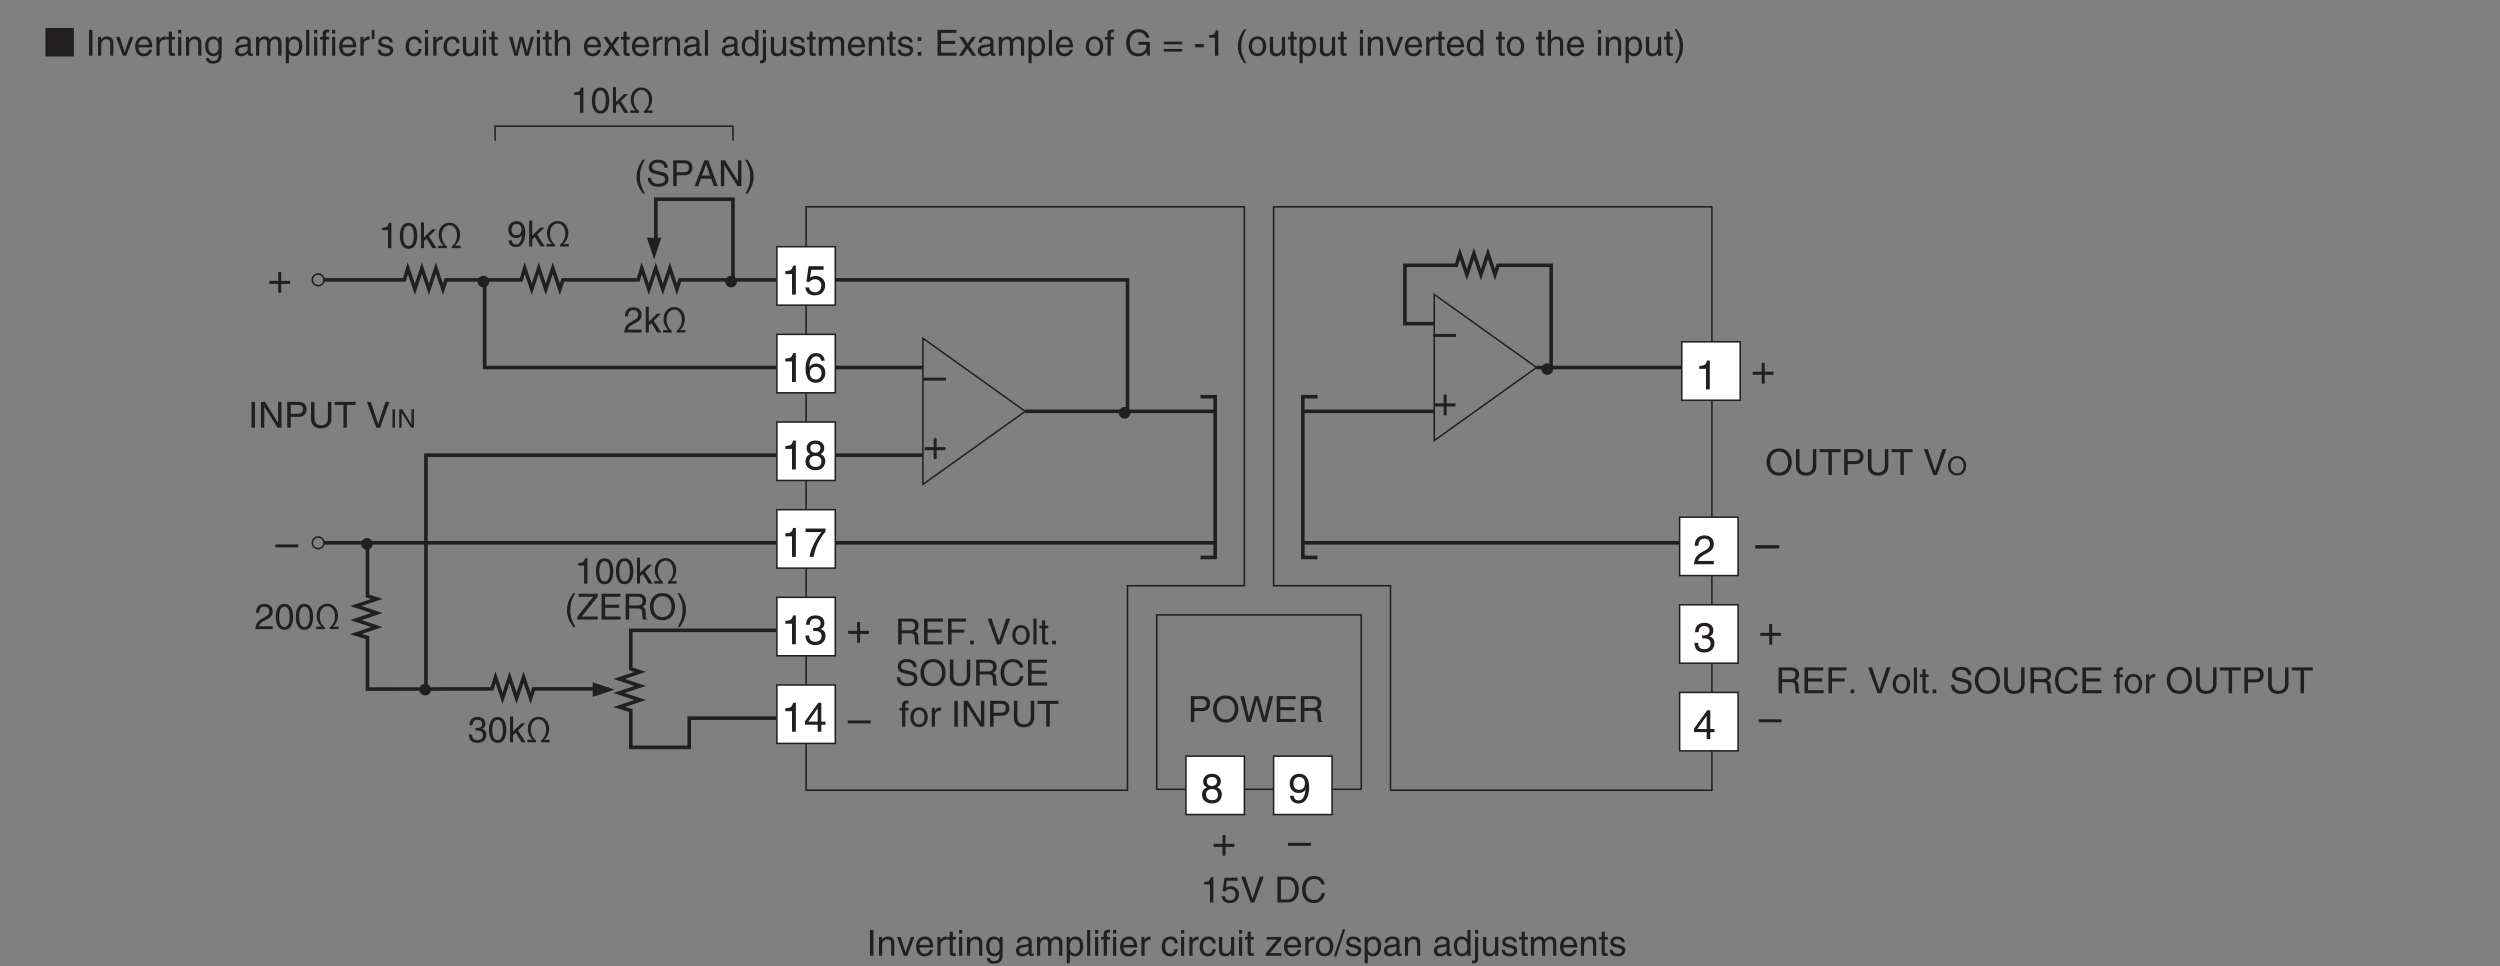 <?xml version="1.0" encoding="UTF-8"?>
<svg xmlns="http://www.w3.org/2000/svg" xmlns:xlink="http://www.w3.org/1999/xlink" width="485.06pt" height="187.51pt" viewBox="0 0 485.06 187.51" version="1.2">
<rect x="0" y="0" width="485.06" height="187.51" fill="#808080" stroke="none"/>
<defs>
<g>
<symbol overflow="visible" id="glyph0-0">
<path style="stroke:none;" d="M 0 0 L 4.234 0 L 4.234 -5.938 L 0 -5.938 Z M 2.125 -3.344 L 0.672 -5.516 L 3.562 -5.516 Z M 2.375 -2.969 L 3.812 -5.141 L 3.812 -0.812 Z M 0.672 -0.422 L 2.125 -2.594 L 3.562 -0.422 Z M 0.422 -5.141 L 1.859 -2.969 L 0.422 -0.812 Z M 0.422 -5.141 "/>
</symbol>
<symbol overflow="visible" id="glyph0-1">
<path style="stroke:none;" d="M 4.172 -3.016 C 4.172 -4.281 3.297 -4.562 2.609 -4.562 C 1.844 -4.562 1.438 -4.047 1.266 -3.812 L 1.25 -3.812 L 1.25 -4.438 L 0.547 -4.438 L 0.547 0 L 1.297 0 L 1.297 -2.422 C 1.297 -3.625 2.047 -3.891 2.469 -3.891 C 3.203 -3.891 3.422 -3.5 3.422 -2.734 L 3.422 0 L 4.172 0 Z M 4.172 -3.016 "/>
</symbol>
<symbol overflow="visible" id="glyph0-2">
<path style="stroke:none;" d=""/>
</symbol>
<symbol overflow="visible" id="glyph1-0">
<path style="stroke:none;" d="M 0 0 L 3.5 0 L 3.5 -4.891 L 0 -4.891 Z M 1.75 -2.766 L 0.562 -4.547 L 2.938 -4.547 Z M 1.953 -2.438 L 3.141 -4.219 L 3.141 -0.656 Z M 0.562 -0.344 L 1.75 -2.125 L 2.938 -0.344 Z M 0.344 -4.219 L 1.531 -2.438 L 0.344 -0.656 Z M 0.344 -4.219 "/>
</symbol>
<symbol overflow="visible" id="glyph1-1">
<path style="stroke:none;" d="M 1.312 -5.016 L 0.641 -5.016 L 0.641 0 L 1.312 0 Z M 1.312 -5.016 "/>
</symbol>
<symbol overflow="visible" id="glyph1-2">
<path style="stroke:none;" d="M 3.422 -2.484 C 3.422 -3.531 2.719 -3.75 2.156 -3.75 C 1.516 -3.75 1.188 -3.328 1.047 -3.141 L 1.031 -3.141 L 1.031 -3.656 L 0.453 -3.656 L 0.453 0 L 1.062 0 L 1.062 -1.984 C 1.062 -2.984 1.688 -3.203 2.031 -3.203 C 2.641 -3.203 2.812 -2.891 2.812 -2.25 L 2.812 0 L 3.422 0 Z M 3.422 -2.484 "/>
</symbol>
<symbol overflow="visible" id="glyph1-3">
<path style="stroke:none;" d="M 1.734 -0.672 L 1.719 -0.672 L 0.766 -3.656 L 0.062 -3.656 L 1.391 0 L 2.047 0 L 3.438 -3.656 L 2.766 -3.656 Z M 1.734 -0.672 "/>
</symbol>
<symbol overflow="visible" id="glyph1-4">
<path style="stroke:none;" d="M 2.938 -1.141 C 2.922 -0.875 2.578 -0.422 2 -0.422 C 1.297 -0.422 0.938 -0.859 0.938 -1.625 L 3.609 -1.625 C 3.609 -2.922 3.094 -3.75 2.031 -3.75 C 0.828 -3.75 0.281 -2.859 0.281 -1.719 C 0.281 -0.672 0.891 0.109 1.906 0.109 C 2.5 0.109 2.734 -0.031 2.906 -0.141 C 3.359 -0.453 3.531 -0.969 3.562 -1.141 Z M 0.938 -2.109 C 0.938 -2.688 1.391 -3.203 1.953 -3.203 C 2.703 -3.203 2.938 -2.688 2.969 -2.109 Z M 0.938 -2.109 "/>
</symbol>
<symbol overflow="visible" id="glyph1-5">
<path style="stroke:none;" d="M 1.156 -2.125 C 1.156 -2.656 1.516 -3.094 2.094 -3.094 L 2.312 -3.094 L 2.312 -3.734 C 2.266 -3.75 2.234 -3.75 2.156 -3.75 C 1.703 -3.75 1.375 -3.469 1.125 -3.047 L 1.125 -3.656 L 0.531 -3.656 L 0.531 0 L 1.156 0 Z M 1.156 -2.125 "/>
</symbol>
<symbol overflow="visible" id="glyph1-6">
<path style="stroke:none;" d="M 1.797 -3.141 L 1.797 -3.656 L 1.203 -3.656 L 1.203 -4.672 L 0.594 -4.672 L 0.594 -3.656 L 0.094 -3.656 L 0.094 -3.141 L 0.594 -3.141 L 0.594 -0.734 C 0.594 -0.297 0.719 0.047 1.328 0.047 C 1.391 0.047 1.578 0.016 1.797 0 L 1.797 -0.484 L 1.578 -0.484 C 1.453 -0.484 1.203 -0.484 1.203 -0.766 L 1.203 -3.141 Z M 1.797 -3.141 "/>
</symbol>
<symbol overflow="visible" id="glyph1-7">
<path style="stroke:none;" d="M 1.078 -3.656 L 0.469 -3.656 L 0.469 0 L 1.078 0 Z M 1.078 -4.312 L 1.078 -5.016 L 0.469 -5.016 L 0.469 -4.312 Z M 1.078 -4.312 "/>
</symbol>
<symbol overflow="visible" id="glyph1-8">
<path style="stroke:none;" d="M 0.922 -1.844 C 0.922 -2.312 0.969 -3.203 1.906 -3.203 C 2.797 -3.203 2.906 -2.25 2.906 -1.656 C 2.906 -0.688 2.297 -0.422 1.906 -0.422 C 1.234 -0.422 0.922 -1.031 0.922 -1.844 Z M 3.484 -3.656 L 2.906 -3.656 L 2.906 -3.141 L 2.891 -3.141 C 2.75 -3.344 2.469 -3.75 1.797 -3.75 C 0.828 -3.75 0.281 -2.969 0.281 -1.938 C 0.281 -1.062 0.641 0.109 1.891 0.109 C 2.375 0.109 2.703 -0.125 2.859 -0.391 L 2.859 -0.406 L 2.875 -0.406 L 2.875 -0.266 C 2.875 0.172 2.891 1.031 1.828 1.031 C 1.688 1.031 1.125 1.031 1 0.453 L 0.391 0.453 C 0.516 1.422 1.359 1.531 1.781 1.531 C 3.484 1.531 3.484 0.219 3.484 -0.297 Z M 3.484 -3.656 "/>
</symbol>
<symbol overflow="visible" id="glyph1-9">
<path style="stroke:none;" d=""/>
</symbol>
<symbol overflow="visible" id="glyph1-10">
<path style="stroke:none;" d="M 1 -2.547 C 1.047 -2.828 1.141 -3.25 1.844 -3.25 C 2.422 -3.25 2.703 -3.031 2.703 -2.656 C 2.703 -2.297 2.516 -2.234 2.375 -2.219 L 1.359 -2.094 C 0.344 -1.969 0.25 -1.25 0.25 -0.953 C 0.25 -0.328 0.719 0.109 1.391 0.109 C 2.109 0.109 2.484 -0.234 2.719 -0.484 C 2.734 -0.203 2.828 0.062 3.359 0.062 C 3.5 0.062 3.594 0.031 3.703 0 L 3.703 -0.453 C 3.625 -0.438 3.562 -0.422 3.5 -0.422 C 3.375 -0.422 3.297 -0.484 3.297 -0.641 L 3.297 -2.734 C 3.297 -3.672 2.234 -3.75 1.938 -3.75 C 1.047 -3.75 0.469 -3.422 0.438 -2.547 Z M 2.688 -1.266 C 2.688 -0.781 2.125 -0.406 1.547 -0.406 C 1.094 -0.406 0.891 -0.641 0.891 -1.047 C 0.891 -1.5 1.375 -1.594 1.672 -1.641 C 2.438 -1.734 2.578 -1.781 2.688 -1.859 Z M 2.688 -1.266 "/>
</symbol>
<symbol overflow="visible" id="glyph1-11">
<path style="stroke:none;" d="M 0.453 0 L 1.062 0 L 1.062 -1.984 C 1.062 -2.984 1.688 -3.203 2.031 -3.203 C 2.484 -3.203 2.609 -2.828 2.609 -2.531 L 2.609 0 L 3.219 0 L 3.219 -2.234 C 3.219 -2.719 3.562 -3.203 4.078 -3.203 C 4.609 -3.203 4.75 -2.859 4.75 -2.359 L 4.75 0 L 5.375 0 L 5.375 -2.531 C 5.375 -3.562 4.625 -3.75 4.234 -3.75 C 3.672 -3.75 3.422 -3.5 3.125 -3.156 C 3.016 -3.359 2.812 -3.75 2.156 -3.75 C 1.5 -3.75 1.188 -3.328 1.047 -3.141 L 1.031 -3.141 L 1.031 -3.656 L 0.453 -3.656 Z M 0.453 0 "/>
</symbol>
<symbol overflow="visible" id="glyph1-12">
<path style="stroke:none;" d="M 0.984 -1.656 C 0.984 -2.25 1.094 -3.203 1.984 -3.203 C 2.922 -3.203 2.969 -2.312 2.969 -1.844 C 2.969 -1.031 2.656 -0.422 1.984 -0.422 C 1.594 -0.422 0.984 -0.688 0.984 -1.656 Z M 0.406 1.453 L 1.016 1.453 L 1.016 -0.391 L 1.031 -0.391 C 1.188 -0.125 1.516 0.109 2 0.109 C 3.25 0.109 3.609 -1.062 3.609 -1.938 C 3.609 -2.969 3.062 -3.75 2.094 -3.75 C 1.422 -3.75 1.141 -3.344 1 -3.141 L 0.984 -3.141 L 0.984 -3.656 L 0.406 -3.656 Z M 0.406 1.453 "/>
</symbol>
<symbol overflow="visible" id="glyph1-13">
<path style="stroke:none;" d="M 1.078 -5.016 L 0.469 -5.016 L 0.469 0 L 1.078 0 Z M 1.078 -5.016 "/>
</symbol>
<symbol overflow="visible" id="glyph1-14">
<path style="stroke:none;" d="M 1.828 -3.141 L 1.828 -3.656 L 1.219 -3.656 L 1.219 -4.109 C 1.219 -4.406 1.312 -4.531 1.578 -4.531 C 1.656 -4.531 1.75 -4.531 1.828 -4.516 L 1.828 -5.078 C 1.734 -5.078 1.641 -5.078 1.547 -5.078 C 0.953 -5.078 0.594 -4.828 0.594 -4.281 L 0.594 -3.656 L 0.094 -3.656 L 0.094 -3.141 L 0.594 -3.141 L 0.594 0 L 1.219 0 L 1.219 -3.141 Z M 1.828 -3.141 "/>
</symbol>
<symbol overflow="visible" id="glyph1-15">
<path style="stroke:none;" d="M 0.406 -3.234 L 0.922 -3.234 L 0.922 -5.016 L 0.406 -5.016 Z M 0.406 -3.234 "/>
</symbol>
<symbol overflow="visible" id="glyph1-16">
<path style="stroke:none;" d="M 3.125 -2.609 C 3.125 -2.797 3.031 -3.75 1.719 -3.75 C 1 -3.75 0.344 -3.391 0.344 -2.594 C 0.344 -2.094 0.672 -1.828 1.188 -1.703 L 1.906 -1.531 C 2.422 -1.391 2.625 -1.297 2.625 -1 C 2.625 -0.594 2.234 -0.422 1.781 -0.422 C 0.922 -0.422 0.844 -0.891 0.812 -1.172 L 0.219 -1.172 C 0.25 -0.734 0.344 0.109 1.797 0.109 C 2.625 0.109 3.234 -0.344 3.234 -1.109 C 3.234 -1.594 2.969 -1.875 2.219 -2.062 L 1.594 -2.219 C 1.125 -2.344 0.938 -2.406 0.938 -2.703 C 0.938 -3.156 1.469 -3.234 1.656 -3.234 C 2.438 -3.234 2.516 -2.844 2.531 -2.609 Z M 3.125 -2.609 "/>
</symbol>
<symbol overflow="visible" id="glyph1-17">
<path style="stroke:none;" d="M 3.328 -2.422 C 3.281 -3.062 2.922 -3.75 1.969 -3.75 C 0.75 -3.75 0.203 -2.859 0.203 -1.719 C 0.203 -0.672 0.812 0.109 1.844 0.109 C 2.906 0.109 3.266 -0.719 3.328 -1.297 L 2.734 -1.297 C 2.641 -0.734 2.281 -0.422 1.859 -0.422 C 1.016 -0.422 0.859 -1.203 0.859 -1.828 C 0.859 -2.484 1.109 -3.203 1.875 -3.203 C 2.391 -3.203 2.656 -2.906 2.734 -2.422 Z M 3.328 -2.422 "/>
</symbol>
<symbol overflow="visible" id="glyph1-18">
<path style="stroke:none;" d="M 3.422 0 L 3.422 -3.656 L 2.797 -3.656 L 2.797 -1.641 C 2.797 -1.109 2.562 -0.422 1.797 -0.422 C 1.391 -0.422 1.094 -0.625 1.094 -1.234 L 1.094 -3.656 L 0.469 -3.656 L 0.469 -1.031 C 0.469 -0.156 1.125 0.109 1.656 0.109 C 2.25 0.109 2.562 -0.125 2.828 -0.547 L 2.828 0 Z M 3.422 0 "/>
</symbol>
<symbol overflow="visible" id="glyph1-19">
<path style="stroke:none;" d="M 2.5 -2.828 L 2.516 -2.828 L 3.25 0 L 3.891 0 L 4.953 -3.656 L 4.344 -3.656 L 3.594 -0.781 L 3.578 -0.781 L 2.875 -3.656 L 2.188 -3.656 L 1.484 -0.781 L 1.469 -0.781 L 0.766 -3.656 L 0.094 -3.656 L 1.156 0 L 1.781 0 Z M 2.5 -2.828 "/>
</symbol>
<symbol overflow="visible" id="glyph1-20">
<path style="stroke:none;" d="M 3.422 -2.484 C 3.422 -3.531 2.719 -3.75 2.156 -3.75 C 1.562 -3.75 1.25 -3.391 1.078 -3.156 L 1.062 -3.156 L 1.062 -5.016 L 0.453 -5.016 L 0.453 0 L 1.062 0 L 1.062 -1.984 C 1.062 -2.906 1.578 -3.203 2.094 -3.203 C 2.672 -3.203 2.812 -2.891 2.812 -2.391 L 2.812 0 L 3.422 0 Z M 3.422 -2.484 "/>
</symbol>
<symbol overflow="visible" id="glyph1-21">
<path style="stroke:none;" d="M 2.141 -1.875 L 3.375 -3.656 L 2.625 -3.656 L 1.781 -2.375 L 0.922 -3.656 L 0.141 -3.656 L 1.359 -1.875 L 0.078 0 L 0.859 0 L 1.734 -1.375 L 2.641 0 L 3.422 0 Z M 2.141 -1.875 "/>
</symbol>
<symbol overflow="visible" id="glyph1-22">
<path style="stroke:none;" d="M 3.484 -5.016 L 2.875 -5.016 L 2.875 -3.188 L 2.859 -3.141 C 2.703 -3.344 2.438 -3.75 1.766 -3.75 C 0.797 -3.75 0.25 -2.969 0.25 -1.938 C 0.25 -1.062 0.609 0.109 1.844 0.109 C 2.203 0.109 2.625 0 2.891 -0.5 L 2.906 -0.5 L 2.906 0 L 3.484 0 Z M 0.875 -1.844 C 0.875 -2.312 0.922 -3.203 1.875 -3.203 C 2.766 -3.203 2.859 -2.25 2.859 -1.656 C 2.859 -0.688 2.25 -0.422 1.859 -0.422 C 1.188 -0.422 0.875 -1.031 0.875 -1.844 Z M 0.875 -1.844 "/>
</symbol>
<symbol overflow="visible" id="glyph1-23">
<path style="stroke:none;" d="M 1.078 -3.656 L 0.469 -3.656 L 0.469 0.469 C 0.469 0.875 0.375 0.922 0.016 0.922 L -0.109 0.922 L -0.109 1.453 C -0.016 1.453 0.062 1.469 0.141 1.469 C 1.047 1.469 1.078 0.859 1.078 0.531 Z M 1.078 -5.016 L 0.469 -5.016 L 0.469 -4.312 L 1.078 -4.312 Z M 1.078 -5.016 "/>
</symbol>
<symbol overflow="visible" id="glyph1-24">
<path style="stroke:none;" d="M 1.328 -0.734 L 0.609 -0.734 L 0.609 0 L 1.328 0 Z M 1.328 -3.609 L 0.609 -3.609 L 0.609 -2.859 L 1.328 -2.859 Z M 1.328 -3.609 "/>
</symbol>
<symbol overflow="visible" id="glyph1-25">
<path style="stroke:none;" d="M 4.297 -0.594 L 1.281 -0.594 L 1.281 -2.281 L 4.016 -2.281 L 4.016 -2.875 L 1.281 -2.875 L 1.281 -4.422 L 4.25 -4.422 L 4.25 -5.016 L 0.594 -5.016 L 0.594 0 L 4.297 0 Z M 4.297 -0.594 "/>
</symbol>
<symbol overflow="visible" id="glyph1-26">
<path style="stroke:none;" d="M 0.25 -1.828 C 0.25 -0.891 0.781 0.094 1.938 0.094 C 3.109 0.094 3.641 -0.891 3.641 -1.828 C 3.641 -2.766 3.109 -3.75 1.938 -3.75 C 0.781 -3.75 0.25 -2.766 0.25 -1.828 Z M 0.875 -1.828 C 0.875 -2.312 1.062 -3.234 1.938 -3.234 C 2.828 -3.234 3 -2.312 3 -1.828 C 3 -1.344 2.828 -0.438 1.938 -0.438 C 1.062 -0.438 0.875 -1.344 0.875 -1.828 Z M 0.875 -1.828 "/>
</symbol>
<symbol overflow="visible" id="glyph1-27">
<path style="stroke:none;" d="M 2.719 -2.109 L 4.281 -2.109 C 4.281 -1.562 4.172 -1.125 3.734 -0.766 C 3.359 -0.469 2.953 -0.453 2.703 -0.453 C 1.375 -0.453 1.031 -1.5 1.031 -2.516 C 1.031 -3.828 1.781 -4.547 2.672 -4.547 C 3.234 -4.547 3.953 -4.359 4.172 -3.5 L 4.828 -3.5 C 4.688 -4.609 3.641 -5.141 2.703 -5.141 C 1.078 -5.141 0.328 -3.766 0.328 -2.547 C 0.328 -2.016 0.359 -1.156 1.125 -0.438 C 1.391 -0.188 1.797 0.125 2.656 0.125 C 3.344 0.125 3.969 -0.172 4.312 -0.656 L 4.484 0 L 4.922 0 L 4.922 -2.688 L 2.719 -2.688 Z M 2.719 -2.109 "/>
</symbol>
<symbol overflow="visible" id="glyph1-28">
<path style="stroke:none;" d="M 3.812 -2.719 L 0.266 -2.719 L 0.266 -2.219 L 3.812 -2.219 Z M 3.812 -1.312 L 0.266 -1.312 L 0.266 -0.797 L 3.812 -0.797 Z M 3.812 -1.312 "/>
</symbol>
<symbol overflow="visible" id="glyph1-29">
<path style="stroke:none;" d="M 2.016 -2.25 L 0.312 -2.25 L 0.312 -1.625 L 2.016 -1.625 Z M 2.016 -2.25 "/>
</symbol>
<symbol overflow="visible" id="glyph1-30">
<path style="stroke:none;" d="M 2.5 -4.906 L 2.031 -4.906 C 1.828 -4.109 1.5 -4.031 0.703 -3.969 L 0.703 -3.484 L 1.844 -3.484 L 1.844 0 L 2.5 0 Z M 2.5 -4.906 "/>
</symbol>
<symbol overflow="visible" id="glyph1-31">
<path style="stroke:none;" d="M 1.656 -5.125 C 0.906 -4.047 0.469 -3.047 0.469 -1.828 C 0.469 -0.516 0.953 0.359 1.672 1.453 L 2.094 1.453 C 1.531 0.344 1.125 -0.5 1.125 -1.656 C 1.125 -3.328 1.484 -4 2.078 -5.125 Z M 1.656 -5.125 "/>
</symbol>
<symbol overflow="visible" id="glyph1-32">
<path style="stroke:none;" d="M 0.672 1.453 C 1.422 0.375 1.844 -0.625 1.844 -1.844 C 1.844 -3.156 1.375 -4.031 0.656 -5.125 L 0.234 -5.125 C 0.797 -4.016 1.188 -3.172 1.188 -2.016 C 1.188 -0.344 0.844 0.328 0.25 1.453 Z M 0.672 1.453 "/>
</symbol>
<symbol overflow="visible" id="glyph1-33">
<path style="stroke:none;" d="M 1.234 -4.203 L 3.312 -4.203 L 3.312 -4.812 L 0.781 -4.812 L 0.406 -2.172 L 0.938 -2.141 C 1.172 -2.438 1.484 -2.609 1.844 -2.609 C 2.453 -2.609 2.938 -2.234 2.938 -1.516 C 2.938 -0.906 2.531 -0.391 1.906 -0.391 C 1.344 -0.391 0.922 -0.656 0.859 -1.219 L 0.219 -1.219 C 0.344 -0.125 1.172 0.125 1.812 0.125 C 3.344 0.125 3.594 -1.047 3.594 -1.594 C 3.594 -2.609 2.766 -3.156 1.984 -3.156 C 1.531 -3.156 1.234 -3.016 1.031 -2.859 Z M 1.234 -4.203 "/>
</symbol>
<symbol overflow="visible" id="glyph1-34">
<path style="stroke:none;" d="M 2.344 -0.734 L 2.328 -0.734 L 0.891 -5.016 L 0.141 -5.016 L 1.969 0 L 2.688 0 L 4.516 -5.016 L 3.75 -5.016 Z M 2.344 -0.734 "/>
</symbol>
<symbol overflow="visible" id="glyph1-35">
<path style="stroke:none;" d="M 0.562 0 L 2.562 0 C 4.219 0 4.703 -1.453 4.703 -2.578 C 4.703 -4.016 3.906 -5.016 2.594 -5.016 L 0.562 -5.016 Z M 1.25 -4.438 L 2.5 -4.438 C 3.422 -4.438 4.016 -3.797 4.016 -2.531 C 4.016 -1.266 3.438 -0.578 2.562 -0.578 L 1.25 -0.578 Z M 1.25 -4.438 "/>
</symbol>
<symbol overflow="visible" id="glyph1-36">
<path style="stroke:none;" d="M 4.703 -3.5 C 4.609 -4.344 3.938 -5.141 2.641 -5.141 C 1.188 -5.141 0.312 -4.078 0.312 -2.531 C 0.312 -0.609 1.422 0.125 2.562 0.125 C 2.938 0.125 4.484 0.047 4.75 -1.844 L 4.094 -1.844 C 3.875 -0.672 3.109 -0.469 2.672 -0.469 C 1.422 -0.469 1 -1.375 1 -2.562 C 1 -3.875 1.734 -4.547 2.641 -4.547 C 3.125 -4.547 3.859 -4.391 4.047 -3.5 Z M 4.703 -3.5 "/>
</symbol>
<symbol overflow="visible" id="glyph1-37">
<path style="stroke:none;" d="M 1.281 -4.438 L 2.656 -4.438 C 3.219 -4.438 3.641 -4.234 3.641 -3.594 C 3.641 -2.922 3.234 -2.703 2.625 -2.703 L 1.281 -2.703 Z M 1.281 -2.109 L 2.859 -2.109 C 3.953 -2.109 4.344 -2.906 4.344 -3.609 C 4.344 -4.422 3.781 -5.016 2.859 -5.016 L 0.594 -5.016 L 0.594 0 L 1.281 0 Z M 1.281 -2.109 "/>
</symbol>
<symbol overflow="visible" id="glyph1-38">
<path style="stroke:none;" d="M 4.469 -2.5 C 4.469 -1.328 3.812 -0.469 2.719 -0.469 C 1.625 -0.469 0.969 -1.328 0.969 -2.5 C 0.969 -3.688 1.625 -4.547 2.719 -4.547 C 3.812 -4.547 4.469 -3.688 4.469 -2.5 Z M 5.156 -2.5 C 5.156 -3.594 4.594 -5.141 2.719 -5.141 C 0.844 -5.141 0.266 -3.594 0.266 -2.5 C 0.266 -1.422 0.844 0.125 2.719 0.125 C 4.594 0.125 5.156 -1.422 5.156 -2.5 Z M 5.156 -2.5 "/>
</symbol>
<symbol overflow="visible" id="glyph1-39">
<path style="stroke:none;" d="M 3.297 -4.156 L 4.453 0 L 5.156 0 L 6.484 -5.016 L 5.734 -5.016 L 4.797 -0.938 L 4.781 -0.938 L 3.656 -5.016 L 2.922 -5.016 L 1.797 -0.938 L 1.781 -0.938 L 0.844 -5.016 L 0.109 -5.016 L 1.422 0 L 2.125 0 Z M 3.297 -4.156 "/>
</symbol>
<symbol overflow="visible" id="glyph1-40">
<path style="stroke:none;" d="M 1.297 -2.156 L 2.938 -2.156 C 3.75 -2.156 3.828 -1.672 3.828 -1.25 C 3.828 -1.062 3.844 -0.312 3.953 0 L 4.781 0 L 4.781 -0.109 C 4.562 -0.234 4.531 -0.328 4.531 -0.609 L 4.484 -1.516 C 4.453 -2.219 4.172 -2.344 3.891 -2.469 C 4.203 -2.656 4.578 -2.922 4.578 -3.672 C 4.578 -4.734 3.75 -5.016 2.938 -5.016 L 0.609 -5.016 L 0.609 0 L 1.297 0 Z M 1.297 -4.438 L 2.984 -4.438 C 3.312 -4.438 3.891 -4.375 3.891 -3.594 C 3.891 -2.859 3.359 -2.734 2.859 -2.734 L 1.297 -2.734 Z M 1.297 -4.438 "/>
</symbol>
<symbol overflow="visible" id="glyph1-41">
<path style="stroke:none;" d="M 1.844 -1.641 C 2.297 -1.641 2.781 -1.844 2.969 -2.234 L 2.969 -2.219 C 2.828 -0.938 2.469 -0.375 1.797 -0.375 C 1.297 -0.375 1 -0.688 0.969 -1.188 L 0.344 -1.188 C 0.344 -0.703 0.656 0.125 1.812 0.125 C 3.5 0.125 3.594 -2.109 3.594 -2.641 C 3.594 -3.422 3.438 -4.906 1.875 -4.906 C 0.844 -4.906 0.297 -4.125 0.297 -3.234 C 0.297 -2.25 0.922 -1.641 1.844 -1.641 Z M 1.922 -2.188 C 1.516 -2.188 0.922 -2.312 0.922 -3.25 C 0.922 -3.906 1.312 -4.359 1.875 -4.359 C 2.578 -4.359 2.875 -3.875 2.875 -3.312 C 2.875 -2.344 2.25 -2.188 1.922 -2.188 Z M 1.922 -2.188 "/>
</symbol>
<symbol overflow="visible" id="glyph1-42">
<path style="stroke:none;" d="M 2.016 -2.297 L 3.422 -3.656 L 2.641 -3.656 L 1.062 -2.109 L 1.062 -5.016 L 0.469 -5.016 L 0.469 0 L 1.062 0 L 1.062 -1.391 L 1.578 -1.844 L 2.703 0 L 3.5 0 Z M 2.016 -2.297 "/>
</symbol>
<symbol overflow="visible" id="glyph1-43">
<path style="stroke:none;" d="M 1.359 -0.484 L 0.328 -0.484 L 0.328 0 L 2.031 0 L 2.031 -0.359 C 1.516 -0.672 1.016 -1.484 1.016 -2.531 C 1.016 -3.594 1.609 -4.453 2.516 -4.453 C 3.484 -4.453 3.984 -3.453 3.984 -2.547 C 3.984 -1.438 3.484 -0.688 2.969 -0.359 L 2.969 0 L 4.672 0 L 4.672 -0.484 L 3.625 -0.484 L 3.625 -0.5 C 4.109 -0.891 4.578 -1.656 4.578 -2.656 C 4.578 -3.828 3.797 -4.938 2.516 -4.938 C 1.312 -4.938 0.422 -3.969 0.422 -2.625 C 0.422 -1.656 0.875 -0.922 1.359 -0.5 Z M 1.359 -0.484 "/>
</symbol>
<symbol overflow="visible" id="glyph1-44">
<path style="stroke:none;" d="M 2.969 -2.391 C 2.969 -1.156 2.641 -0.422 1.938 -0.422 C 1.234 -0.422 0.922 -1.156 0.922 -2.391 C 0.922 -3.625 1.234 -4.359 1.938 -4.359 C 2.641 -4.359 2.969 -3.625 2.969 -2.391 Z M 3.625 -2.391 C 3.625 -3.406 3.359 -4.906 1.938 -4.906 C 0.531 -4.906 0.266 -3.406 0.266 -2.391 C 0.266 -1.375 0.531 0.125 1.938 0.125 C 3.359 0.125 3.625 -1.375 3.625 -2.391 Z M 3.625 -2.391 "/>
</symbol>
<symbol overflow="visible" id="glyph1-45">
<path style="stroke:none;" d="M 4.109 -0.594 L 1.016 -0.594 L 4.109 -4.422 L 4.109 -5.016 L 0.391 -5.016 L 0.391 -4.422 L 3.234 -4.422 L 0.156 -0.562 L 0.156 0 L 4.109 0 Z M 4.109 -0.594 "/>
</symbol>
<symbol overflow="visible" id="glyph1-46">
<path style="stroke:none;" d="M 0.922 -3.156 C 0.938 -3.5 0.984 -4.359 1.906 -4.359 C 2.641 -4.359 2.891 -3.859 2.891 -3.469 C 2.891 -2.828 2.5 -2.625 1.984 -2.328 L 1.328 -1.953 C 0.672 -1.562 0.219 -1.016 0.188 0 L 3.547 0 L 3.547 -0.578 L 0.875 -0.578 C 0.906 -0.766 1.047 -1.156 1.719 -1.516 L 2.234 -1.797 C 2.969 -2.188 3.547 -2.562 3.547 -3.438 C 3.547 -4.359 2.859 -4.906 2 -4.906 C 1.469 -4.906 0.312 -4.75 0.312 -3.156 Z M 0.922 -3.156 "/>
</symbol>
<symbol overflow="visible" id="glyph1-47">
<path style="stroke:none;" d="M 4.188 -3.547 C 4.156 -4.094 3.984 -5.141 2.234 -5.141 C 1.016 -5.141 0.516 -4.375 0.516 -3.594 C 0.516 -2.719 1.25 -2.5 1.578 -2.422 L 2.609 -2.172 C 3.422 -1.984 3.672 -1.812 3.672 -1.297 C 3.672 -0.578 2.844 -0.453 2.359 -0.453 C 1.719 -0.453 0.984 -0.719 0.984 -1.625 L 0.344 -1.625 C 0.344 -1.156 0.422 -0.734 0.859 -0.344 C 1.078 -0.141 1.438 0.125 2.375 0.125 C 3.234 0.125 4.328 -0.203 4.328 -1.391 C 4.328 -2.172 3.844 -2.562 3.188 -2.719 L 1.766 -3.047 C 1.469 -3.125 1.172 -3.266 1.172 -3.688 C 1.172 -4.453 1.891 -4.562 2.312 -4.562 C 2.875 -4.562 3.516 -4.328 3.562 -3.547 Z M 4.188 -3.547 "/>
</symbol>
<symbol overflow="visible" id="glyph1-48">
<path style="stroke:none;" d="M 3.328 -1.453 L 3.828 0 L 4.562 0 L 2.75 -5.016 L 1.984 -5.016 L 0.094 0 L 0.797 0 L 1.312 -1.453 Z M 1.531 -2.062 L 2.328 -4.266 L 2.344 -4.266 L 3.094 -2.062 Z M 1.531 -2.062 "/>
</symbol>
<symbol overflow="visible" id="glyph1-49">
<path style="stroke:none;" d="M 3.859 -0.969 L 3.844 -0.969 L 1.328 -5.016 L 0.531 -5.016 L 0.531 0 L 1.188 0 L 1.188 -4.047 L 1.203 -4.047 L 3.75 0 L 4.516 0 L 4.516 -5.016 L 3.859 -5.016 Z M 3.859 -0.969 "/>
</symbol>
<symbol overflow="visible" id="glyph1-50">
<path style="stroke:none;" d="M 1.562 -2.266 C 1.656 -2.266 1.75 -2.266 1.844 -2.266 C 2.266 -2.266 2.984 -2.188 2.984 -1.375 C 2.984 -0.797 2.547 -0.422 1.922 -0.422 C 1 -0.422 0.891 -1.047 0.875 -1.5 L 0.234 -1.5 C 0.281 -0.938 0.422 -0.375 0.969 -0.078 C 1.203 0.047 1.516 0.125 1.875 0.125 C 3.125 0.125 3.641 -0.641 3.641 -1.453 C 3.641 -2.109 3.297 -2.438 2.828 -2.594 L 2.828 -2.609 C 3.094 -2.688 3.453 -2.984 3.453 -3.625 C 3.453 -4.359 2.891 -4.906 1.938 -4.906 C 0.656 -4.906 0.359 -4.016 0.359 -3.297 L 0.953 -3.297 C 0.984 -3.641 1.047 -4.359 1.906 -4.359 C 2.641 -4.359 2.828 -3.875 2.828 -3.578 C 2.828 -2.969 2.359 -2.781 1.891 -2.781 C 1.781 -2.781 1.672 -2.781 1.562 -2.797 Z M 1.562 -2.266 "/>
</symbol>
<symbol overflow="visible" id="glyph1-51">
<path style="stroke:none;" d="M 3.219 -3.156 L 3.219 -3.656 L 0.391 -3.656 L 0.391 -3.141 L 2.422 -3.141 L 0.219 -0.484 L 0.219 0 L 3.281 0 L 3.281 -0.516 L 1.031 -0.516 Z M 3.219 -3.156 "/>
</symbol>
<symbol overflow="visible" id="glyph1-52">
<path style="stroke:none;" d="M 2.062 -5.141 L 1.594 -5.141 L -0.125 0.125 L 0.344 0.125 Z M 2.062 -5.141 "/>
</symbol>
<symbol overflow="visible" id="glyph1-53">
<path style="stroke:none;" d="M 3.828 -5.016 L 3.828 -1.844 C 3.828 -0.75 3.125 -0.469 2.5 -0.469 C 1.891 -0.469 1.234 -0.766 1.234 -1.859 L 1.234 -5.016 L 0.547 -5.016 L 0.547 -1.672 C 0.547 -0.734 1.125 0.125 2.484 0.125 C 3.859 0.125 4.5 -0.734 4.5 -1.766 L 4.5 -5.016 Z M 3.828 -5.016 "/>
</symbol>
<symbol overflow="visible" id="glyph1-54">
<path style="stroke:none;" d="M 0.094 -4.422 L 1.797 -4.422 L 1.797 0 L 2.469 0 L 2.469 -4.422 L 4.172 -4.422 L 4.172 -5.016 L 0.094 -5.016 Z M 0.094 -4.422 "/>
</symbol>
<symbol overflow="visible" id="glyph1-55">
<path style="stroke:none;" d="M 1.281 -2.281 L 3.734 -2.281 L 3.734 -2.875 L 1.281 -2.875 L 1.281 -4.422 L 4.078 -4.422 L 4.078 -5.016 L 0.594 -5.016 L 0.594 0 L 1.281 0 Z M 1.281 -2.281 "/>
</symbol>
<symbol overflow="visible" id="glyph1-56">
<path style="stroke:none;" d="M 1.328 -0.734 L 0.609 -0.734 L 0.609 0 L 1.328 0 Z M 1.328 -0.734 "/>
</symbol>
<symbol overflow="visible" id="glyph2-0">
<path style="stroke:none;" d="M 0 0 L 4 0 L 4 -5.594 L 0 -5.594 Z M 2 -3.156 L 0.641 -5.188 L 3.359 -5.188 Z M 2.234 -2.797 L 3.594 -4.828 L 3.594 -0.766 Z M 0.641 -0.406 L 2 -2.438 L 3.359 -0.406 Z M 0.406 -4.828 L 1.75 -2.797 L 0.406 -0.766 Z M 0.406 -4.828 "/>
</symbol>
<symbol overflow="visible" id="glyph2-1">
<path style="stroke:none;" d="M 2.047 -2.312 L 0.312 -2.312 L 0.312 -1.719 L 2.047 -1.719 L 2.047 0 L 2.625 0 L 2.625 -1.719 L 4.344 -1.719 L 4.344 -2.312 L 2.625 -2.312 L 2.625 -4.031 L 2.047 -4.031 Z M 2.047 -2.312 "/>
</symbol>
<symbol overflow="visible" id="glyph2-2">
<path style="stroke:none;" d="M 4.438 -2.5 L 0 -2.5 L 0 -1.922 L 4.438 -1.922 Z M 4.438 -2.5 "/>
</symbol>
<symbol overflow="visible" id="glyph2-3">
<path style="stroke:none;" d="M 2.859 -5.609 L 2.312 -5.609 C 2.094 -4.688 1.719 -4.609 0.812 -4.547 L 0.812 -3.984 L 2.109 -3.984 L 2.109 0 L 2.859 0 Z M 2.859 -5.609 "/>
</symbol>
<symbol overflow="visible" id="glyph2-4">
<path style="stroke:none;" d="M 1.781 -2.594 C 1.891 -2.594 2 -2.594 2.109 -2.594 C 2.594 -2.594 3.422 -2.5 3.422 -1.562 C 3.422 -0.922 2.922 -0.484 2.203 -0.484 C 1.156 -0.484 1.016 -1.188 1 -1.719 L 0.266 -1.719 C 0.312 -1.062 0.484 -0.422 1.109 -0.094 C 1.375 0.047 1.734 0.156 2.141 0.156 C 3.578 0.156 4.172 -0.734 4.172 -1.656 C 4.172 -2.406 3.781 -2.781 3.234 -2.969 L 3.234 -2.984 C 3.531 -3.078 3.953 -3.422 3.953 -4.141 C 3.953 -4.984 3.312 -5.609 2.219 -5.609 C 0.75 -5.609 0.406 -4.594 0.406 -3.781 L 1.094 -3.781 C 1.125 -4.172 1.188 -4.984 2.188 -4.984 C 3.031 -4.984 3.219 -4.438 3.219 -4.094 C 3.219 -3.391 2.703 -3.172 2.156 -3.172 C 2.031 -3.172 1.906 -3.188 1.781 -3.188 Z M 1.781 -2.594 "/>
</symbol>
<symbol overflow="visible" id="glyph2-5">
<path style="stroke:none;" d="M 4.172 -1.359 L 4.172 -1.969 L 3.359 -1.969 L 3.359 -5.609 L 2.766 -5.609 L 0.203 -2.047 L 0.203 -1.359 L 2.656 -1.359 L 2.656 0 L 3.359 0 L 3.359 -1.359 Z M 2.641 -4.516 L 2.656 -4.516 L 2.656 -1.969 L 0.844 -1.969 Z M 2.641 -4.516 "/>
</symbol>
<symbol overflow="visible" id="glyph2-6">
<path style="stroke:none;" d="M 1.047 -3.594 C 1.078 -4 1.125 -4.984 2.188 -4.984 C 3.016 -4.984 3.297 -4.422 3.297 -3.969 C 3.297 -3.234 2.859 -3 2.266 -2.656 L 1.531 -2.234 C 0.781 -1.781 0.25 -1.172 0.203 0 L 4.047 0 L 4.047 -0.656 L 1 -0.656 C 1.031 -0.875 1.203 -1.312 1.969 -1.734 L 2.547 -2.062 C 3.391 -2.5 4.047 -2.938 4.047 -3.938 C 4.047 -4.984 3.266 -5.609 2.297 -5.609 C 1.688 -5.609 0.344 -5.422 0.344 -3.594 Z M 1.047 -3.594 "/>
</symbol>
<symbol overflow="visible" id="glyph2-7">
<path style="stroke:none;" d="M 1.406 -4.812 L 3.797 -4.812 L 3.797 -5.5 L 0.891 -5.5 L 0.469 -2.484 L 1.062 -2.453 C 1.328 -2.797 1.703 -2.984 2.109 -2.984 C 2.797 -2.984 3.359 -2.547 3.359 -1.734 C 3.359 -1.031 2.891 -0.453 2.172 -0.453 C 1.547 -0.453 1.047 -0.75 0.984 -1.391 L 0.25 -1.391 C 0.391 -0.141 1.328 0.156 2.062 0.156 C 3.828 0.156 4.109 -1.203 4.109 -1.828 C 4.109 -2.984 3.172 -3.609 2.266 -3.609 C 1.75 -3.609 1.406 -3.453 1.172 -3.266 Z M 1.406 -4.812 "/>
</symbol>
<symbol overflow="visible" id="glyph2-8">
<path style="stroke:none;" d="M 4.016 -4.125 C 3.938 -5.266 3.031 -5.609 2.375 -5.609 C 0.703 -5.609 0.297 -3.844 0.297 -2.609 C 0.297 -1.875 0.406 -1.188 0.734 -0.656 C 1.141 -0.047 1.75 0.156 2.188 0.156 C 2.969 0.156 3.312 -0.062 3.594 -0.391 C 3.984 -0.812 4.141 -1.219 4.141 -1.797 C 4.141 -3.141 3.062 -3.578 2.375 -3.578 C 1.609 -3.578 1.219 -3.188 1.047 -2.891 L 1.031 -2.906 C 1.031 -3.5 1.266 -4.984 2.359 -4.984 C 2.969 -4.984 3.234 -4.609 3.328 -4.125 Z M 1.125 -1.719 C 1.125 -2.391 1.5 -2.953 2.281 -2.953 C 3.141 -2.953 3.406 -2.266 3.406 -1.766 C 3.406 -1 2.984 -0.484 2.312 -0.484 C 1.484 -0.484 1.125 -1.125 1.125 -1.719 Z M 1.125 -1.719 "/>
</symbol>
<symbol overflow="visible" id="glyph2-9">
<path style="stroke:none;" d="M 0.297 -4.812 L 3.391 -4.812 C 2.312 -3.547 1.281 -1.547 1.094 0 L 1.875 0 C 2.281 -2.5 3.609 -4.297 4.172 -4.875 L 4.172 -5.5 L 0.297 -5.5 Z M 0.297 -4.812 "/>
</symbol>
<symbol overflow="visible" id="glyph2-10">
<path style="stroke:none;" d="M 3.922 -4.172 C 3.922 -4.828 3.438 -5.609 2.203 -5.609 C 0.859 -5.609 0.5 -4.656 0.5 -4.078 C 0.5 -3.547 0.781 -3.156 1.25 -2.984 C 0.656 -2.734 0.297 -2.297 0.297 -1.609 C 0.297 -1.344 0.297 -0.734 0.875 -0.281 C 1.328 0.078 1.922 0.156 2.234 0.156 C 3.547 0.156 4.125 -0.719 4.125 -1.625 C 4.125 -2.047 3.969 -2.672 3.203 -2.984 C 3.453 -3.109 3.922 -3.359 3.922 -4.172 Z M 2.219 -2.641 C 2.844 -2.641 3.375 -2.297 3.375 -1.547 C 3.375 -0.656 2.766 -0.484 2.25 -0.484 C 1.281 -0.484 1.047 -1.156 1.047 -1.594 C 1.047 -2.109 1.422 -2.641 2.219 -2.641 Z M 2.203 -3.234 C 1.688 -3.234 1.219 -3.562 1.219 -4.109 C 1.219 -4.469 1.406 -4.984 2.156 -4.984 C 2.984 -4.984 3.203 -4.484 3.203 -4.141 C 3.203 -3.641 2.812 -3.234 2.203 -3.234 Z M 2.203 -3.234 "/>
</symbol>
<symbol overflow="visible" id="glyph2-11">
<path style="stroke:none;" d="M 2.094 -1.875 C 2.625 -1.875 3.172 -2.109 3.391 -2.547 L 3.406 -2.531 C 3.219 -1.078 2.812 -0.438 2.047 -0.438 C 1.484 -0.438 1.141 -0.781 1.109 -1.344 L 0.406 -1.344 C 0.406 -0.812 0.75 0.156 2.062 0.156 C 4 0.156 4.109 -2.406 4.109 -3.016 C 4.109 -3.922 3.922 -5.609 2.141 -5.609 C 0.953 -5.609 0.328 -4.703 0.328 -3.688 C 0.328 -2.578 1.062 -1.875 2.094 -1.875 Z M 2.203 -2.5 C 1.734 -2.5 1.062 -2.641 1.062 -3.719 C 1.062 -4.469 1.5 -4.984 2.141 -4.984 C 2.953 -4.984 3.281 -4.422 3.281 -3.781 C 3.281 -2.672 2.578 -2.5 2.203 -2.5 Z M 2.203 -2.5 "/>
</symbol>
<symbol overflow="visible" id="glyph3-0">
<path style="stroke:none;" d="M 0 0 L 4 0 L 4 -5.594 L 0 -5.594 Z M 2 -3.156 L 0.641 -5.188 L 3.359 -5.188 Z M 2.234 -2.797 L 3.594 -4.828 L 3.594 -0.766 Z M 0.641 -0.406 L 2 -2.438 L 3.359 -0.406 Z M 0.406 -4.828 L 1.75 -2.797 L 0.406 -0.766 Z M 0.406 -4.828 "/>
</symbol>
<symbol overflow="visible" id="glyph3-1">
<path style="stroke:none;" d="M 5.797 0 L 5.797 -5.531 L 0.281 -5.531 L 0.281 0 Z M 5.797 0 "/>
</symbol>
<symbol overflow="visible" id="glyph4-0">
<path style="stroke:none;" d="M 0 0 L 2.5 0 L 2.5 -3.484 L 0 -3.484 Z M 1.25 -1.969 L 0.406 -3.234 L 2.094 -3.234 Z M 1.391 -1.75 L 2.25 -3.016 L 2.25 -0.469 Z M 0.406 -0.25 L 1.25 -1.516 L 2.094 -0.25 Z M 0.25 -3.016 L 1.094 -1.75 L 0.25 -0.469 Z M 0.25 -3.016 "/>
</symbol>
<symbol overflow="visible" id="glyph4-1">
<path style="stroke:none;" d="M 3.188 -1.797 C 3.188 -0.953 2.719 -0.328 1.938 -0.328 C 1.156 -0.328 0.688 -0.953 0.688 -1.797 C 0.688 -2.625 1.156 -3.25 1.938 -3.25 C 2.719 -3.25 3.188 -2.625 3.188 -1.797 Z M 3.688 -1.797 C 3.688 -2.562 3.281 -3.672 1.938 -3.672 C 0.609 -3.672 0.188 -2.562 0.188 -1.797 C 0.188 -1.016 0.609 0.094 1.938 0.094 C 3.281 0.094 3.688 -1.016 3.688 -1.797 Z M 3.688 -1.797 "/>
</symbol>
<symbol overflow="visible" id="glyph4-2">
<path style="stroke:none;" d="M 0.938 -3.578 L 0.453 -3.578 L 0.453 0 L 0.938 0 Z M 0.938 -3.578 "/>
</symbol>
<symbol overflow="visible" id="glyph4-3">
<path style="stroke:none;" d="M 2.75 -0.688 L 2.734 -0.688 L 0.953 -3.578 L 0.375 -3.578 L 0.375 0 L 0.844 0 L 0.844 -2.891 L 0.859 -2.891 L 2.672 0 L 3.219 0 L 3.219 -3.578 L 2.75 -3.578 Z M 2.75 -0.688 "/>
</symbol>
</g>
</defs>
<g id="surface1">
<g style="fill:rgb(13.73%,12.16%,12.549%);fill-opacity:1;">
  <use xlink:href="#glyph0-1" x="9.559" y="10.808"/>
  <use xlink:href="#glyph0-2" x="14.272" y="10.808"/>
</g>
<g style="fill:rgb(13.73%,12.16%,12.549%);fill-opacity:1;">
  <use xlink:href="#glyph1-1" x="16.629" y="10.808"/>
  <use xlink:href="#glyph1-2" x="18.57" y="10.808"/>
  <use xlink:href="#glyph1-3" x="22.452" y="10.808"/>
  <use xlink:href="#glyph1-4" x="25.943" y="10.808"/>
  <use xlink:href="#glyph1-5" x="29.825" y="10.808"/>
  <use xlink:href="#glyph1-6" x="32.15" y="10.808"/>
  <use xlink:href="#glyph1-7" x="34.091" y="10.808"/>
  <use xlink:href="#glyph1-2" x="35.641" y="10.808"/>
  <use xlink:href="#glyph1-8" x="39.522" y="10.808"/>
  <use xlink:href="#glyph1-9" x="43.404" y="10.808"/>
  <use xlink:href="#glyph1-10" x="45.345" y="10.808"/>
  <use xlink:href="#glyph1-11" x="49.227" y="10.808"/>
  <use xlink:href="#glyph1-12" x="55.043" y="10.808"/>
  <use xlink:href="#glyph1-13" x="58.925" y="10.808"/>
  <use xlink:href="#glyph1-7" x="60.475" y="10.808"/>
  <use xlink:href="#glyph1-14" x="62.025" y="10.808"/>
  <use xlink:href="#glyph1-7" x="63.966" y="10.808"/>
  <use xlink:href="#glyph1-4" x="65.516" y="10.808"/>
  <use xlink:href="#glyph1-5" x="69.397" y="10.808"/>
  <use xlink:href="#glyph1-15" x="71.722" y="10.808"/>
  <use xlink:href="#glyph1-16" x="73.056" y="10.808"/>
  <use xlink:href="#glyph1-9" x="76.547" y="10.808"/>
  <use xlink:href="#glyph1-17" x="78.488" y="10.808"/>
  <use xlink:href="#glyph1-7" x="81.979" y="10.808"/>
  <use xlink:href="#glyph1-5" x="83.528" y="10.808"/>
  <use xlink:href="#glyph1-17" x="85.853" y="10.808"/>
  <use xlink:href="#glyph1-18" x="89.344" y="10.808"/>
  <use xlink:href="#glyph1-7" x="93.226" y="10.808"/>
  <use xlink:href="#glyph1-6" x="94.776" y="10.808"/>
  <use xlink:href="#glyph1-9" x="96.717" y="10.808"/>
  <use xlink:href="#glyph1-19" x="98.658" y="10.808"/>
  <use xlink:href="#glyph1-7" x="103.699" y="10.808"/>
  <use xlink:href="#glyph1-6" x="105.249" y="10.808"/>
  <use xlink:href="#glyph1-20" x="107.19" y="10.808"/>
  <use xlink:href="#glyph1-9" x="111.072" y="10.808"/>
  <use xlink:href="#glyph1-4" x="113.012" y="10.808"/>
  <use xlink:href="#glyph1-21" x="116.894" y="10.808"/>
  <use xlink:href="#glyph1-6" x="120.385" y="10.808"/>
  <use xlink:href="#glyph1-4" x="122.326" y="10.808"/>
  <use xlink:href="#glyph1-5" x="126.208" y="10.808"/>
  <use xlink:href="#glyph1-2" x="128.533" y="10.808"/>
  <use xlink:href="#glyph1-10" x="132.415" y="10.808"/>
  <use xlink:href="#glyph1-13" x="136.297" y="10.808"/>
  <use xlink:href="#glyph1-9" x="137.847" y="10.808"/>
  <use xlink:href="#glyph1-10" x="139.787" y="10.808"/>
  <use xlink:href="#glyph1-22" x="143.669" y="10.808"/>
  <use xlink:href="#glyph1-23" x="147.551" y="10.808"/>
  <use xlink:href="#glyph1-18" x="149.101" y="10.808"/>
  <use xlink:href="#glyph1-16" x="152.983" y="10.808"/>
  <use xlink:href="#glyph1-6" x="156.474" y="10.808"/>
  <use xlink:href="#glyph1-11" x="158.415" y="10.808"/>
  <use xlink:href="#glyph1-4" x="164.231" y="10.808"/>
  <use xlink:href="#glyph1-2" x="168.112" y="10.808"/>
  <use xlink:href="#glyph1-6" x="171.994" y="10.808"/>
  <use xlink:href="#glyph1-16" x="173.935" y="10.808"/>
  <use xlink:href="#glyph1-24" x="177.426" y="10.808"/>
  <use xlink:href="#glyph1-9" x="179.367" y="10.808"/>
  <use xlink:href="#glyph1-25" x="181.308" y="10.808"/>
  <use xlink:href="#glyph1-21" x="185.965" y="10.808"/>
  <use xlink:href="#glyph1-10" x="189.456" y="10.808"/>
  <use xlink:href="#glyph1-11" x="193.338" y="10.808"/>
  <use xlink:href="#glyph1-12" x="199.153" y="10.808"/>
  <use xlink:href="#glyph1-13" x="203.035" y="10.808"/>
  <use xlink:href="#glyph1-4" x="204.585" y="10.808"/>
  <use xlink:href="#glyph1-9" x="208.467" y="10.808"/>
  <use xlink:href="#glyph1-26" x="210.408" y="10.808"/>
  <use xlink:href="#glyph1-14" x="214.29" y="10.808"/>
  <use xlink:href="#glyph1-9" x="216.231" y="10.808"/>
  <use xlink:href="#glyph1-27" x="218.172" y="10.808"/>
  <use xlink:href="#glyph1-9" x="223.603" y="10.808"/>
  <use xlink:href="#glyph1-28" x="225.544" y="10.808"/>
  <use xlink:href="#glyph1-9" x="229.622" y="10.808"/>
  <use xlink:href="#glyph1-29" x="231.563" y="10.808"/>
  <use xlink:href="#glyph1-30" x="233.888" y="10.808"/>
  <use xlink:href="#glyph1-9" x="237.769" y="10.808"/>
  <use xlink:href="#glyph1-31" x="239.71" y="10.808"/>
  <use xlink:href="#glyph1-26" x="242.035" y="10.808"/>
  <use xlink:href="#glyph1-18" x="245.917" y="10.808"/>
  <use xlink:href="#glyph1-6" x="249.799" y="10.808"/>
  <use xlink:href="#glyph1-12" x="251.74" y="10.808"/>
  <use xlink:href="#glyph1-18" x="255.622" y="10.808"/>
  <use xlink:href="#glyph1-6" x="259.504" y="10.808"/>
  <use xlink:href="#glyph1-9" x="261.445" y="10.808"/>
  <use xlink:href="#glyph1-7" x="263.385" y="10.808"/>
  <use xlink:href="#glyph1-2" x="264.935" y="10.808"/>
  <use xlink:href="#glyph1-3" x="268.817" y="10.808"/>
  <use xlink:href="#glyph1-4" x="272.308" y="10.808"/>
  <use xlink:href="#glyph1-5" x="276.19" y="10.808"/>
  <use xlink:href="#glyph1-6" x="278.515" y="10.808"/>
  <use xlink:href="#glyph1-4" x="280.456" y="10.808"/>
  <use xlink:href="#glyph1-22" x="284.338" y="10.808"/>
  <use xlink:href="#glyph1-9" x="288.22" y="10.808"/>
  <use xlink:href="#glyph1-6" x="290.161" y="10.808"/>
  <use xlink:href="#glyph1-26" x="292.101" y="10.808"/>
  <use xlink:href="#glyph1-9" x="295.983" y="10.808"/>
  <use xlink:href="#glyph1-6" x="297.924" y="10.808"/>
  <use xlink:href="#glyph1-20" x="299.865" y="10.808"/>
  <use xlink:href="#glyph1-4" x="303.747" y="10.808"/>
  <use xlink:href="#glyph1-9" x="307.629" y="10.808"/>
  <use xlink:href="#glyph1-7" x="309.57" y="10.808"/>
  <use xlink:href="#glyph1-2" x="311.12" y="10.808"/>
  <use xlink:href="#glyph1-12" x="315.002" y="10.808"/>
  <use xlink:href="#glyph1-18" x="318.883" y="10.808"/>
  <use xlink:href="#glyph1-6" x="322.765" y="10.808"/>
  <use xlink:href="#glyph1-32" x="324.706" y="10.808"/>
</g>
<g style="fill:rgb(13.73%,12.16%,12.549%);fill-opacity:1;">
  <use xlink:href="#glyph2-1" x="278.055" y="80.581"/>
</g>
<g style="fill:rgb(13.73%,12.16%,12.549%);fill-opacity:1;">
  <use xlink:href="#glyph2-2" x="278.055" y="67.291"/>
</g>
<g style="fill:rgb(13.73%,12.16%,12.549%);fill-opacity:1;">
  <use xlink:href="#glyph2-1" x="235.155" y="166.03"/>
</g>
<g style="fill:rgb(13.73%,12.16%,12.549%);fill-opacity:1;">
  <use xlink:href="#glyph2-2" x="249.903" y="166.03"/>
</g>
<g style="fill:rgb(13.73%,12.16%,12.549%);fill-opacity:1;">
  <use xlink:href="#glyph2-1" x="339.769" y="74.433"/>
</g>
<g style="fill:rgb(13.73%,12.16%,12.549%);fill-opacity:1;">
  <use xlink:href="#glyph2-2" x="340.766" y="108.297"/>
</g>
<path style="fill:none;stroke-width:3;stroke-linecap:butt;stroke-linejoin:miter;stroke:rgb(13.73%,12.16%,12.549%);stroke-opacity:1;stroke-miterlimit:4;" d="M 2242.688 338.83 L 2639.543 338.83 L 2639.543 677.056 L 2242.688 677.056 Z M 2242.688 338.83 " transform="matrix(0.1,0,0,-0.1,0.163,187.021)"/>
<path style="fill:none;stroke-width:7;stroke-linecap:butt;stroke-linejoin:miter;stroke:rgb(13.73%,12.16%,12.549%);stroke-opacity:1;stroke-miterlimit:4;" d="M 2554.556 788.675 L 2526.162 788.675 L 2526.162 1100.464 L 2554.595 1100.464 " transform="matrix(0.1,0,0,-0.1,0.163,187.021)"/>
<path style="fill:none;stroke-width:7;stroke-linecap:butt;stroke-linejoin:miter;stroke:rgb(13.73%,12.16%,12.549%);stroke-opacity:1;stroke-miterlimit:4;" d="M 2327.636 788.675 L 2356.07 788.675 L 2356.07 1100.464 L 2327.636 1100.464 " transform="matrix(0.1,0,0,-0.1,0.163,187.021)"/>
<path style="fill:none;stroke-width:7;stroke-linecap:butt;stroke-linejoin:miter;stroke:rgb(13.73%,12.16%,12.549%);stroke-opacity:1;stroke-miterlimit:4;" d="M 2186.056 1072.148 L 2186.056 1327.227 L 1619.071 1327.227 " transform="matrix(0.1,0,0,-0.1,0.163,187.021)"/>
<path style="fill:none;stroke-width:3;stroke-linecap:butt;stroke-linejoin:miter;stroke:rgb(13.73%,12.16%,12.549%);stroke-opacity:1;stroke-miterlimit:4;" d="M 2185.978 336.95 L 2185.978 733.766 L 2412.741 733.766 L 2412.741 1468.963 L 1562.4 1468.963 L 1562.4 336.95 Z M 2185.978 336.95 " transform="matrix(0.1,0,0,-0.1,0.163,187.021)"/>
<path style="fill:none;stroke-width:3;stroke-linecap:butt;stroke-linejoin:miter;stroke:rgb(13.73%,12.16%,12.549%);stroke-opacity:1;stroke-miterlimit:4;" d="M 2696.253 336.95 L 2696.253 733.766 L 2469.451 733.766 L 2469.451 1468.963 L 3319.871 1468.963 L 3319.871 336.95 Z M 2696.253 336.95 " transform="matrix(0.1,0,0,-0.1,0.163,187.021)"/>
<g style="fill:rgb(13.73%,12.16%,12.549%);fill-opacity:1;">
  <use xlink:href="#glyph1-30" x="232.921" y="175.097"/>
  <use xlink:href="#glyph1-33" x="236.803" y="175.097"/>
  <use xlink:href="#glyph1-34" x="240.685" y="175.097"/>
  <use xlink:href="#glyph1-9" x="245.342" y="175.097"/>
  <use xlink:href="#glyph1-35" x="247.283" y="175.097"/>
  <use xlink:href="#glyph1-36" x="252.323" y="175.097"/>
</g>
<g style="fill:rgb(13.73%,12.16%,12.549%);fill-opacity:1;">
  <use xlink:href="#glyph1-37" x="230.451" y="140.078"/>
  <use xlink:href="#glyph1-38" x="235.107" y="140.078"/>
  <use xlink:href="#glyph1-39" x="240.539" y="140.078"/>
  <use xlink:href="#glyph1-25" x="247.13" y="140.078"/>
  <use xlink:href="#glyph1-40" x="251.787" y="140.078"/>
</g>
<path style=" stroke:none;fill-rule:nonzero;fill:rgb(13.73%,12.16%,12.549%);fill-opacity:1;" d="M 218.195 81.219 C 218.82 81.219 219.328 80.711 219.328 80.086 C 219.328 79.465 218.82 78.957 218.195 78.957 C 217.574 78.957 217.07 79.465 217.07 80.086 C 217.07 80.711 217.574 81.219 218.195 81.219 "/>
<path style=" stroke:none;fill-rule:nonzero;fill:rgb(13.73%,12.16%,12.549%);fill-opacity:1;" d="M 300.195 72.738 C 300.82 72.738 301.328 72.23 301.328 71.605 C 301.328 70.98 300.82 70.477 300.195 70.477 C 299.574 70.477 299.066 70.98 299.066 71.605 C 299.066 72.23 299.574 72.738 300.195 72.738 "/>
<path style="fill:none;stroke-width:7;stroke-linecap:butt;stroke-linejoin:miter;stroke:rgb(13.73%,12.16%,12.549%);stroke-opacity:1;stroke-miterlimit:4;" d="M 3007.964 1157.174 L 3007.964 1355.582 L 2904.883 1355.582 L 2898.969 1337.41 L 2885.34 1378.219 L 2871.711 1337.41 L 2858.121 1378.219 L 2844.491 1337.41 L 2830.823 1378.219 L 2824.087 1355.582 L 2724.217 1355.582 L 2724.217 1242.2 L 2780.888 1242.2 " transform="matrix(0.1,0,0,-0.1,0.163,187.021)"/>
<path style="fill:none;stroke-width:7;stroke-linecap:butt;stroke-linejoin:miter;stroke:rgb(13.73%,12.16%,12.549%);stroke-opacity:1;stroke-miterlimit:4;" d="M 2979.648 1157.174 L 3263.082 1157.174 " transform="matrix(0.1,0,0,-0.1,0.163,187.021)"/>
<path style="fill:none;stroke-width:7;stroke-linecap:butt;stroke-linejoin:miter;stroke:rgb(13.73%,12.16%,12.549%);stroke-opacity:1;stroke-miterlimit:4;" d="M 2526.122 1072.148 L 2781.201 1072.148 " transform="matrix(0.1,0,0,-0.1,0.163,187.021)"/>
<path style="fill:none;stroke-width:7;stroke-linecap:butt;stroke-linejoin:miter;stroke:rgb(13.73%,12.16%,12.549%);stroke-opacity:1;stroke-miterlimit:4;" d="M 1987.531 1072.148 L 2356.031 1072.148 " transform="matrix(0.1,0,0,-0.1,0.163,187.021)"/>
<path style="fill:none;stroke-width:7;stroke-linecap:butt;stroke-linejoin:miter;stroke:rgb(13.73%,12.16%,12.549%);stroke-opacity:1;stroke-miterlimit:4;" d="M 3263.239 817.03 L 2526.122 817.03 " transform="matrix(0.1,0,0,-0.1,0.163,187.021)"/>
<path style="fill:none;stroke-width:3;stroke-linecap:butt;stroke-linejoin:miter;stroke:rgb(13.73%,12.16%,12.549%);stroke-opacity:1;stroke-miterlimit:4;" d="M 2781.201 1298.872 L 2781.201 1015.438 L 2979.648 1157.174 Z M 2781.201 1298.872 " transform="matrix(0.1,0,0,-0.1,0.163,187.021)"/>
<g style="fill:rgb(13.73%,12.16%,12.549%);fill-opacity:1;">
  <use xlink:href="#glyph2-1" x="179.103" y="89.062"/>
</g>
<g style="fill:rgb(13.73%,12.16%,12.549%);fill-opacity:1;">
  <use xlink:href="#glyph2-2" x="179.103" y="75.772"/>
</g>
<path style="fill:none;stroke-width:7;stroke-linecap:butt;stroke-linejoin:miter;stroke:rgb(13.73%,12.16%,12.549%);stroke-opacity:1;stroke-miterlimit:4;" d="M 1619.071 1157.174 L 1789.084 1157.174 " transform="matrix(0.1,0,0,-0.1,0.163,187.021)"/>
<path style="fill:none;stroke-width:7;stroke-linecap:butt;stroke-linejoin:miter;stroke:rgb(13.73%,12.16%,12.549%);stroke-opacity:1;stroke-miterlimit:4;" d="M 1619.071 987.082 L 1789.084 987.082 " transform="matrix(0.1,0,0,-0.1,0.163,187.021)"/>
<path style="fill:none;stroke-width:3;stroke-linecap:butt;stroke-linejoin:miter;stroke:rgb(13.73%,12.16%,12.549%);stroke-opacity:1;stroke-miterlimit:4;" d="M 1789.084 1213.845 L 1789.084 930.411 L 1987.492 1072.109 Z M 1789.084 1213.845 " transform="matrix(0.1,0,0,-0.1,0.163,187.021)"/>
<g style="fill:rgb(13.73%,12.16%,12.549%);fill-opacity:1;">
  <use xlink:href="#glyph2-2" x="164.476" y="142.288"/>
</g>
<g style="fill:rgb(13.73%,12.16%,12.549%);fill-opacity:1;">
  <use xlink:href="#glyph2-1" x="164.252" y="124.716"/>
</g>
<g style="fill:rgb(13.73%,12.16%,12.549%);fill-opacity:1;">
  <use xlink:href="#glyph1-41" x="98.322" y="47.818"/>
  <use xlink:href="#glyph1-42" x="102.204" y="47.818"/>
  <use xlink:href="#glyph1-43" x="105.695" y="47.818"/>
</g>
<g style="fill:rgb(13.73%,12.16%,12.549%);fill-opacity:1;">
  <use xlink:href="#glyph1-30" x="110.694" y="21.905"/>
  <use xlink:href="#glyph1-44" x="114.576" y="21.905"/>
  <use xlink:href="#glyph1-42" x="118.458" y="21.905"/>
  <use xlink:href="#glyph1-43" x="121.949" y="21.905"/>
</g>
<g style="fill:rgb(13.73%,12.16%,12.549%);fill-opacity:1;">
  <use xlink:href="#glyph1-30" x="111.481" y="113.228"/>
  <use xlink:href="#glyph1-44" x="115.362" y="113.228"/>
  <use xlink:href="#glyph1-44" x="119.244" y="113.228"/>
  <use xlink:href="#glyph1-42" x="123.126" y="113.228"/>
  <use xlink:href="#glyph1-43" x="126.617" y="113.228"/>
</g>
<g style="fill:rgb(13.73%,12.16%,12.549%);fill-opacity:1;">
  <use xlink:href="#glyph1-31" x="109.532" y="120.21"/>
  <use xlink:href="#glyph1-45" x="111.857" y="120.21"/>
  <use xlink:href="#glyph1-25" x="116.123" y="120.21"/>
  <use xlink:href="#glyph1-40" x="120.78" y="120.21"/>
  <use xlink:href="#glyph1-38" x="125.821" y="120.21"/>
  <use xlink:href="#glyph1-32" x="131.253" y="120.21"/>
</g>
<g style="fill:rgb(13.73%,12.16%,12.549%);fill-opacity:1;">
  <use xlink:href="#glyph1-46" x="120.939" y="64.524"/>
  <use xlink:href="#glyph1-42" x="124.82" y="64.524"/>
  <use xlink:href="#glyph1-43" x="128.311" y="64.524"/>
</g>
<g style="fill:rgb(13.73%,12.16%,12.549%);fill-opacity:1;">
  <use xlink:href="#glyph1-31" x="123.039" y="36.119"/>
  <use xlink:href="#glyph1-47" x="125.364" y="36.119"/>
  <use xlink:href="#glyph1-37" x="130.021" y="36.119"/>
  <use xlink:href="#glyph1-48" x="134.678" y="36.119"/>
  <use xlink:href="#glyph1-49" x="139.334" y="36.119"/>
  <use xlink:href="#glyph1-32" x="144.375" y="36.119"/>
</g>
<path style="fill:none;stroke-width:7;stroke-linecap:butt;stroke-linejoin:miter;stroke:rgb(13.73%,12.16%,12.549%);stroke-opacity:1;stroke-miterlimit:4;" d="M 1505.689 1157.135 L 938.743 1157.135 L 938.743 1327.227 " transform="matrix(0.1,0,0,-0.1,0.163,187.021)"/>
<path style=" stroke:none;fill-rule:nonzero;fill:rgb(13.73%,12.16%,12.549%);fill-opacity:1;" d="M 71.188 106.664 C 71.812 106.664 72.32 106.156 72.32 105.531 C 72.32 104.91 71.812 104.402 71.188 104.402 C 70.566 104.402 70.059 104.91 70.059 105.531 C 70.059 106.156 70.566 106.664 71.188 106.664 "/>
<path style=" stroke:none;fill-rule:nonzero;fill:rgb(13.73%,12.16%,12.549%);fill-opacity:1;" d="M 82.496 134.934 C 83.121 134.934 83.629 134.43 83.629 133.801 C 83.629 133.18 83.121 132.672 82.496 132.672 C 81.875 132.672 81.367 133.18 81.367 133.801 C 81.367 134.43 81.875 134.934 82.496 134.934 "/>
<path style=" stroke:none;fill-rule:nonzero;fill:rgb(13.73%,12.16%,12.549%);fill-opacity:1;" d="M 141.855 55.773 C 142.484 55.773 142.988 55.27 142.988 54.645 C 142.988 54.02 142.484 53.512 141.855 53.512 C 141.234 53.512 140.73 54.02 140.73 54.645 C 140.73 55.27 141.234 55.773 141.855 55.773 "/>
<path style=" stroke:none;fill-rule:nonzero;fill:rgb(13.73%,12.16%,12.549%);fill-opacity:1;" d="M 93.797 55.773 C 94.422 55.773 94.93 55.27 94.93 54.645 C 94.93 54.02 94.422 53.512 93.797 53.512 C 93.176 53.512 92.668 54.02 92.668 54.645 C 92.668 55.27 93.176 55.773 93.797 55.773 "/>
<path style="fill:none;stroke-width:7;stroke-linecap:butt;stroke-linejoin:miter;stroke:rgb(13.73%,12.16%,12.549%);stroke-opacity:1;stroke-miterlimit:4;" d="M 1505.689 647.212 L 1222.255 647.212 L 1222.255 572.486 L 1240.428 566.572 L 1199.579 552.943 L 1240.428 539.314 L 1199.579 525.724 L 1240.428 512.094 L 1199.579 498.426 L 1222.255 491.69 L 1222.255 420.136 L 1335.637 420.136 L 1335.637 476.846 L 1505.689 476.846 " transform="matrix(0.1,0,0,-0.1,0.163,187.021)"/>
<path style="fill:none;stroke-width:7;stroke-linecap:butt;stroke-linejoin:miter;stroke:rgb(13.73%,12.16%,12.549%);stroke-opacity:1;stroke-miterlimit:4;" d="M 1505.689 1327.227 L 1317.582 1327.227 L 1311.668 1309.054 L 1298.039 1349.903 L 1284.409 1309.054 L 1270.819 1349.903 L 1257.19 1309.054 L 1243.522 1349.903 L 1236.746 1327.227 L 1090.506 1327.227 L 1084.553 1309.054 L 1070.923 1349.903 L 1057.333 1309.054 L 1043.704 1349.903 L 1030.114 1309.054 L 1016.445 1349.903 L 1009.67 1327.227 L 863.743 1327.227 L 857.829 1309.054 L 844.16 1349.903 L 830.57 1309.054 L 816.941 1349.903 L 803.351 1309.054 L 789.683 1349.903 L 782.907 1327.227 L 626.366 1327.227 " transform="matrix(0.1,0,0,-0.1,0.163,187.021)"/>
<g style="fill:rgb(13.73%,12.16%,12.549%);fill-opacity:1;">
  <use xlink:href="#glyph1-50" x="90.727" y="144.016"/>
  <use xlink:href="#glyph1-44" x="94.609" y="144.016"/>
  <use xlink:href="#glyph1-42" x="98.49" y="144.016"/>
  <use xlink:href="#glyph1-43" x="101.981" y="144.016"/>
</g>
<g style="fill:rgb(13.73%,12.16%,12.549%);fill-opacity:1;">
  <use xlink:href="#glyph1-46" x="49.362" y="122.072"/>
  <use xlink:href="#glyph1-44" x="53.244" y="122.072"/>
  <use xlink:href="#glyph1-44" x="57.126" y="122.072"/>
  <use xlink:href="#glyph1-43" x="61.008" y="122.072"/>
</g>
<path style="fill:none;stroke-width:7;stroke-linecap:butt;stroke-linejoin:miter;stroke:rgb(13.73%,12.16%,12.549%);stroke-opacity:1;stroke-miterlimit:4;" d="M 1179.723 533.596 L 1033.795 533.596 L 1027.881 515.384 L 1014.252 556.233 L 1000.623 515.384 L 987.033 556.233 L 973.404 515.384 L 959.774 556.233 L 952.999 533.596 L 711.393 533.243 L 711.393 633.113 L 688.716 639.888 L 729.565 653.557 L 688.716 667.147 L 729.565 680.776 L 688.716 694.405 L 729.565 708.035 L 711.393 713.949 L 711.393 817.03 " transform="matrix(0.1,0,0,-0.1,0.163,187.021)"/>
<g style="fill:rgb(13.73%,12.16%,12.549%);fill-opacity:1;">
  <use xlink:href="#glyph2-1" x="51.936" y="56.803"/>
</g>
<path style="fill:none;stroke-width:3;stroke-linecap:butt;stroke-linejoin:miter;stroke:rgb(13.73%,12.16%,12.549%);stroke-opacity:1;stroke-miterlimit:4;" d="M 615.674 1315.869 C 621.941 1315.869 626.993 1320.96 626.993 1327.227 C 626.993 1333.454 621.941 1338.545 615.674 1338.545 C 609.408 1338.545 604.356 1333.454 604.356 1327.227 C 604.356 1320.96 609.408 1315.869 615.674 1315.869 Z M 615.674 1315.869 " transform="matrix(0.1,0,0,-0.1,0.163,187.021)"/>
<path style="fill:none;stroke-width:7;stroke-linecap:butt;stroke-linejoin:miter;stroke:rgb(13.73%,12.16%,12.549%);stroke-opacity:1;stroke-miterlimit:4;" d="M 1507.256 987.082 L 824.774 987.082 L 824.774 533.596 " transform="matrix(0.1,0,0,-0.1,0.163,187.021)"/>
<path style="fill:none;stroke-width:7;stroke-linecap:butt;stroke-linejoin:miter;stroke:rgb(13.73%,12.16%,12.549%);stroke-opacity:1;stroke-miterlimit:4;" d="M 626.993 817.03 L 2356.031 817.03 " transform="matrix(0.1,0,0,-0.1,0.163,187.021)"/>
<g style="fill:rgb(13.73%,12.16%,12.549%);fill-opacity:1;">
  <use xlink:href="#glyph2-2" x="53.432" y="108.129"/>
</g>
<path style="fill:none;stroke-width:3;stroke-linecap:butt;stroke-linejoin:miter;stroke:rgb(13.73%,12.16%,12.549%);stroke-opacity:1;stroke-miterlimit:4;" d="M 615.674 805.672 C 621.941 805.672 626.993 810.724 626.993 817.03 C 626.993 823.257 621.941 828.348 615.674 828.348 C 609.408 828.348 604.356 823.257 604.356 817.03 C 604.356 810.724 609.408 805.672 615.674 805.672 Z M 615.674 805.672 " transform="matrix(0.1,0,0,-0.1,0.163,187.021)"/>
<path style="fill:none;stroke-width:7;stroke-linecap:butt;stroke-linejoin:miter;stroke:rgb(13.73%,12.16%,12.549%);stroke-opacity:1;stroke-miterlimit:4;" d="M 1270.819 1398.624 L 1270.819 1483.689 L 1420.467 1483.689 L 1420.467 1326.835 " transform="matrix(0.1,0,0,-0.1,0.163,187.021)"/>
<path style="fill:none;stroke-width:3;stroke-linecap:butt;stroke-linejoin:miter;stroke:rgb(13.73%,12.16%,12.549%);stroke-opacity:1;stroke-miterlimit:4;" d="M 958.991 1597.031 L 958.991 1625.387 L 1420.467 1625.387 L 1420.467 1597.031 " transform="matrix(0.1,0,0,-0.1,0.163,187.021)"/>
<path style=" stroke:none;fill-rule:nonzero;fill:rgb(13.73%,12.16%,12.549%);fill-opacity:1;" d="M 126.914 50.352 L 125.5 46.109 L 128.324 46.109 L 126.914 50.352 "/>
<path style=" stroke:none;fill-rule:nonzero;fill:rgb(13.73%,12.16%,12.549%);fill-opacity:1;" d="M 119.242 133.805 L 115.004 132.391 L 115.004 135.219 L 119.242 133.805 "/>
<g style="fill:rgb(13.73%,12.16%,12.549%);fill-opacity:1;">
  <use xlink:href="#glyph1-30" x="73.44" y="48.15"/>
  <use xlink:href="#glyph1-44" x="77.322" y="48.15"/>
  <use xlink:href="#glyph1-42" x="81.204" y="48.15"/>
  <use xlink:href="#glyph1-43" x="84.694" y="48.15"/>
</g>
<g style="fill:rgb(13.73%,12.16%,12.549%);fill-opacity:1;">
  <use xlink:href="#glyph1-1" x="168.154" y="185.45"/>
  <use xlink:href="#glyph1-2" x="170.095" y="185.45"/>
  <use xlink:href="#glyph1-3" x="173.977" y="185.45"/>
  <use xlink:href="#glyph1-4" x="177.468" y="185.45"/>
  <use xlink:href="#glyph1-5" x="181.35" y="185.45"/>
  <use xlink:href="#glyph1-6" x="183.675" y="185.45"/>
  <use xlink:href="#glyph1-7" x="185.616" y="185.45"/>
  <use xlink:href="#glyph1-2" x="187.166" y="185.45"/>
  <use xlink:href="#glyph1-8" x="191.048" y="185.45"/>
  <use xlink:href="#glyph1-9" x="194.929" y="185.45"/>
  <use xlink:href="#glyph1-10" x="196.87" y="185.45"/>
  <use xlink:href="#glyph1-11" x="200.752" y="185.45"/>
  <use xlink:href="#glyph1-12" x="206.568" y="185.45"/>
  <use xlink:href="#glyph1-13" x="210.45" y="185.45"/>
  <use xlink:href="#glyph1-7" x="212" y="185.45"/>
  <use xlink:href="#glyph1-14" x="213.55" y="185.45"/>
  <use xlink:href="#glyph1-7" x="215.491" y="185.45"/>
  <use xlink:href="#glyph1-4" x="217.041" y="185.45"/>
  <use xlink:href="#glyph1-5" x="220.923" y="185.45"/>
  <use xlink:href="#glyph1-9" x="223.247" y="185.45"/>
  <use xlink:href="#glyph1-17" x="225.188" y="185.45"/>
  <use xlink:href="#glyph1-7" x="228.679" y="185.45"/>
  <use xlink:href="#glyph1-5" x="230.229" y="185.45"/>
  <use xlink:href="#glyph1-17" x="232.554" y="185.45"/>
  <use xlink:href="#glyph1-18" x="236.045" y="185.45"/>
  <use xlink:href="#glyph1-7" x="239.927" y="185.45"/>
  <use xlink:href="#glyph1-6" x="241.477" y="185.45"/>
  <use xlink:href="#glyph1-9" x="243.418" y="185.45"/>
  <use xlink:href="#glyph1-51" x="245.359" y="185.45"/>
  <use xlink:href="#glyph1-4" x="248.85" y="185.45"/>
  <use xlink:href="#glyph1-5" x="252.731" y="185.45"/>
  <use xlink:href="#glyph1-26" x="255.056" y="185.45"/>
  <use xlink:href="#glyph1-52" x="258.938" y="185.45"/>
  <use xlink:href="#glyph1-16" x="260.879" y="185.45"/>
  <use xlink:href="#glyph1-12" x="264.37" y="185.45"/>
  <use xlink:href="#glyph1-10" x="268.252" y="185.45"/>
  <use xlink:href="#glyph1-2" x="272.134" y="185.45"/>
  <use xlink:href="#glyph1-9" x="276.016" y="185.45"/>
  <use xlink:href="#glyph1-10" x="277.957" y="185.45"/>
  <use xlink:href="#glyph1-22" x="281.838" y="185.45"/>
  <use xlink:href="#glyph1-23" x="285.72" y="185.45"/>
  <use xlink:href="#glyph1-18" x="287.27" y="185.45"/>
  <use xlink:href="#glyph1-16" x="291.152" y="185.45"/>
  <use xlink:href="#glyph1-6" x="294.643" y="185.45"/>
  <use xlink:href="#glyph1-11" x="296.584" y="185.45"/>
  <use xlink:href="#glyph1-4" x="302.4" y="185.45"/>
  <use xlink:href="#glyph1-2" x="306.282" y="185.45"/>
  <use xlink:href="#glyph1-6" x="310.163" y="185.45"/>
  <use xlink:href="#glyph1-16" x="312.104" y="185.45"/>
  <use xlink:href="#glyph1-9" x="315.595" y="185.45"/>
</g>
<path style="fill-rule:nonzero;fill:rgb(100%,100%,100%);fill-opacity:1;stroke-width:3;stroke-linecap:butt;stroke-linejoin:miter;stroke:rgb(13.73%,12.16%,12.549%);stroke-opacity:1;stroke-miterlimit:4;" d="M 3261.398 1093.649 L 3374.78 1093.649 L 3374.78 1207.031 L 3261.398 1207.031 Z M 3261.398 1093.649 " transform="matrix(0.1,0,0,-0.1,0.163,187.021)"/>
<g style="fill:rgb(13.73%,12.16%,12.549%);fill-opacity:1;">
  <use xlink:href="#glyph2-3" x="328.888" y="75.559"/>
</g>
<path style="fill-rule:nonzero;fill:rgb(100%,100%,100%);fill-opacity:1;stroke-width:3;stroke-linecap:butt;stroke-linejoin:miter;stroke:rgb(13.73%,12.16%,12.549%);stroke-opacity:1;stroke-miterlimit:4;" d="M 3257.286 583.374 L 3370.667 583.374 L 3370.667 696.795 L 3257.286 696.795 Z M 3257.286 583.374 " transform="matrix(0.1,0,0,-0.1,0.163,187.021)"/>
<g style="fill:rgb(13.73%,12.16%,12.549%);fill-opacity:1;">
  <use xlink:href="#glyph2-4" x="328.477" y="126.449"/>
</g>
<path style="fill-rule:nonzero;fill:rgb(100%,100%,100%);fill-opacity:1;stroke-width:3;stroke-linecap:butt;stroke-linejoin:miter;stroke:rgb(13.73%,12.16%,12.549%);stroke-opacity:1;stroke-miterlimit:4;" d="M 3257.286 413.321 L 3370.667 413.321 L 3370.667 526.703 L 3257.286 526.703 Z M 3257.286 413.321 " transform="matrix(0.1,0,0,-0.1,0.163,187.021)"/>
<g style="fill:rgb(13.73%,12.16%,12.549%);fill-opacity:1;">
  <use xlink:href="#glyph2-5" x="328.477" y="143.414"/>
</g>
<path style="fill-rule:nonzero;fill:rgb(100%,100%,100%);fill-opacity:1;stroke-width:3;stroke-linecap:butt;stroke-linejoin:miter;stroke:rgb(13.73%,12.16%,12.549%);stroke-opacity:1;stroke-miterlimit:4;" d="M 3257.286 753.466 L 3370.667 753.466 L 3370.667 866.847 L 3257.286 866.847 Z M 3257.286 753.466 " transform="matrix(0.1,0,0,-0.1,0.163,187.021)"/>
<g style="fill:rgb(13.73%,12.16%,12.549%);fill-opacity:1;">
  <use xlink:href="#glyph2-6" x="328.477" y="109.487"/>
</g>
<g style="fill:rgb(13.73%,12.16%,12.549%);fill-opacity:1;">
  <use xlink:href="#glyph2-2" x="340.562" y="108.317"/>
</g>
<g style="fill:rgb(13.73%,12.16%,12.549%);fill-opacity:1;">
  <use xlink:href="#glyph3-1" x="8.536" y="10.963"/>
</g>
<g style="fill:rgb(13.73%,12.16%,12.549%);fill-opacity:1;">
  <use xlink:href="#glyph1-38" x="342.484" y="92.159"/>
  <use xlink:href="#glyph1-53" x="347.916" y="92.159"/>
  <use xlink:href="#glyph1-54" x="352.956" y="92.159"/>
  <use xlink:href="#glyph1-37" x="357.222" y="92.159"/>
  <use xlink:href="#glyph1-53" x="361.879" y="92.159"/>
  <use xlink:href="#glyph1-54" x="366.92" y="92.159"/>
  <use xlink:href="#glyph1-9" x="371.186" y="92.159"/>
  <use xlink:href="#glyph1-34" x="373.127" y="92.159"/>
</g>
<g style="fill:rgb(13.73%,12.16%,12.549%);fill-opacity:1;">
  <use xlink:href="#glyph4-1" x="377.783" y="92.159"/>
</g>
<g style="fill:rgb(13.73%,12.16%,12.549%);fill-opacity:1;">
  <use xlink:href="#glyph1-1" x="48.157" y="82.99"/>
  <use xlink:href="#glyph1-49" x="50.098" y="82.99"/>
  <use xlink:href="#glyph1-37" x="55.138" y="82.99"/>
  <use xlink:href="#glyph1-53" x="59.795" y="82.99"/>
  <use xlink:href="#glyph1-54" x="64.836" y="82.99"/>
  <use xlink:href="#glyph1-9" x="69.102" y="82.99"/>
  <use xlink:href="#glyph1-34" x="71.043" y="82.99"/>
</g>
<g style="fill:rgb(13.73%,12.16%,12.549%);fill-opacity:1;">
  <use xlink:href="#glyph4-2" x="75.699" y="82.99"/>
  <use xlink:href="#glyph4-3" x="77.086" y="82.99"/>
</g>
<g style="fill:rgb(13.73%,12.16%,12.549%);fill-opacity:1;">
  <use xlink:href="#glyph1-40" x="173.653" y="125.033"/>
  <use xlink:href="#glyph1-25" x="178.694" y="125.033"/>
  <use xlink:href="#glyph1-55" x="183.351" y="125.033"/>
  <use xlink:href="#glyph1-56" x="187.617" y="125.033"/>
  <use xlink:href="#glyph1-9" x="189.558" y="125.033"/>
  <use xlink:href="#glyph1-34" x="191.499" y="125.033"/>
  <use xlink:href="#glyph1-26" x="196.156" y="125.033"/>
  <use xlink:href="#glyph1-13" x="200.038" y="125.033"/>
  <use xlink:href="#glyph1-6" x="201.587" y="125.033"/>
  <use xlink:href="#glyph1-56" x="203.528" y="125.033"/>
</g>
<g style="fill:rgb(13.73%,12.16%,12.549%);fill-opacity:1;">
  <use xlink:href="#glyph1-47" x="173.66" y="133.012"/>
  <use xlink:href="#glyph1-38" x="178.317" y="133.012"/>
  <use xlink:href="#glyph1-53" x="183.749" y="133.012"/>
  <use xlink:href="#glyph1-40" x="188.79" y="133.012"/>
  <use xlink:href="#glyph1-36" x="193.83" y="133.012"/>
  <use xlink:href="#glyph1-25" x="198.871" y="133.012"/>
  <use xlink:href="#glyph1-9" x="203.528" y="133.012"/>
</g>
<g style="fill:rgb(13.73%,12.16%,12.549%);fill-opacity:1;">
  <use xlink:href="#glyph1-14" x="174.435" y="140.992"/>
  <use xlink:href="#glyph1-26" x="176.376" y="140.992"/>
  <use xlink:href="#glyph1-5" x="180.258" y="140.992"/>
  <use xlink:href="#glyph1-9" x="182.583" y="140.992"/>
  <use xlink:href="#glyph1-1" x="184.524" y="140.992"/>
  <use xlink:href="#glyph1-49" x="186.465" y="140.992"/>
  <use xlink:href="#glyph1-37" x="191.506" y="140.992"/>
  <use xlink:href="#glyph1-53" x="196.163" y="140.992"/>
  <use xlink:href="#glyph1-54" x="201.203" y="140.992"/>
</g>
<g style="fill:rgb(13.73%,12.16%,12.549%);fill-opacity:1;">
  <use xlink:href="#glyph1-40" x="344.478" y="134.508"/>
  <use xlink:href="#glyph1-25" x="349.519" y="134.508"/>
  <use xlink:href="#glyph1-55" x="354.176" y="134.508"/>
  <use xlink:href="#glyph1-56" x="358.442" y="134.508"/>
  <use xlink:href="#glyph1-9" x="360.383" y="134.508"/>
  <use xlink:href="#glyph1-34" x="362.323" y="134.508"/>
  <use xlink:href="#glyph1-26" x="366.98" y="134.508"/>
  <use xlink:href="#glyph1-13" x="370.862" y="134.508"/>
  <use xlink:href="#glyph1-6" x="372.412" y="134.508"/>
  <use xlink:href="#glyph1-56" x="374.353" y="134.508"/>
  <use xlink:href="#glyph1-9" x="376.294" y="134.508"/>
  <use xlink:href="#glyph1-47" x="378.235" y="134.508"/>
  <use xlink:href="#glyph1-38" x="382.892" y="134.508"/>
  <use xlink:href="#glyph1-53" x="388.323" y="134.508"/>
  <use xlink:href="#glyph1-40" x="393.364" y="134.508"/>
  <use xlink:href="#glyph1-36" x="398.405" y="134.508"/>
  <use xlink:href="#glyph1-25" x="403.446" y="134.508"/>
  <use xlink:href="#glyph1-9" x="408.103" y="134.508"/>
  <use xlink:href="#glyph1-14" x="410.044" y="134.508"/>
  <use xlink:href="#glyph1-26" x="411.985" y="134.508"/>
  <use xlink:href="#glyph1-5" x="415.867" y="134.508"/>
  <use xlink:href="#glyph1-9" x="418.191" y="134.508"/>
  <use xlink:href="#glyph1-38" x="420.132" y="134.508"/>
  <use xlink:href="#glyph1-53" x="425.564" y="134.508"/>
  <use xlink:href="#glyph1-54" x="430.605" y="134.508"/>
  <use xlink:href="#glyph1-37" x="434.871" y="134.508"/>
  <use xlink:href="#glyph1-53" x="439.528" y="134.508"/>
  <use xlink:href="#glyph1-54" x="444.569" y="134.508"/>
</g>
<g style="fill:rgb(13.73%,12.16%,12.549%);fill-opacity:1;">
  <use xlink:href="#glyph2-1" x="341.224" y="125.098"/>
</g>
<g style="fill:rgb(13.73%,12.16%,12.549%);fill-opacity:1;">
  <use xlink:href="#glyph2-2" x="341.224" y="142.062"/>
</g>
<path style="fill-rule:nonzero;fill:rgb(100%,100%,100%);fill-opacity:1;stroke-width:3;stroke-linecap:butt;stroke-linejoin:miter;stroke:rgb(13.73%,12.16%,12.549%);stroke-opacity:1;stroke-miterlimit:4;" d="M 1505.689 1278.154 L 1619.071 1278.154 L 1619.071 1391.535 L 1505.689 1391.535 Z M 1505.689 1278.154 " transform="matrix(0.1,0,0,-0.1,0.163,187.021)"/>
<g style="fill:rgb(13.73%,12.16%,12.549%);fill-opacity:1;">
  <use xlink:href="#glyph2-3" x="151.559" y="57.155"/>
  <use xlink:href="#glyph2-7" x="155.995" y="57.155"/>
</g>
<path style="fill-rule:nonzero;fill:rgb(100%,100%,100%);fill-opacity:1;stroke-width:3;stroke-linecap:butt;stroke-linejoin:miter;stroke:rgb(13.73%,12.16%,12.549%);stroke-opacity:1;stroke-miterlimit:4;" d="M 1505.689 1108.062 L 1619.071 1108.062 L 1619.071 1221.443 L 1505.689 1221.443 Z M 1505.689 1108.062 " transform="matrix(0.1,0,0,-0.1,0.163,187.021)"/>
<g style="fill:rgb(13.73%,12.16%,12.549%);fill-opacity:1;">
  <use xlink:href="#glyph2-3" x="151.559" y="74.118"/>
  <use xlink:href="#glyph2-8" x="155.995" y="74.118"/>
</g>
<path style="fill-rule:nonzero;fill:rgb(100%,100%,100%);fill-opacity:1;stroke-width:3;stroke-linecap:butt;stroke-linejoin:miter;stroke:rgb(13.73%,12.16%,12.549%);stroke-opacity:1;stroke-miterlimit:4;" d="M 1505.689 597.826 L 1619.071 597.826 L 1619.071 711.246 L 1505.689 711.246 Z M 1505.689 597.826 " transform="matrix(0.1,0,0,-0.1,0.163,187.021)"/>
<g style="fill:rgb(13.73%,12.16%,12.549%);fill-opacity:1;">
  <use xlink:href="#glyph2-3" x="151.559" y="125.008"/>
  <use xlink:href="#glyph2-4" x="155.995" y="125.008"/>
</g>
<path style="fill-rule:nonzero;fill:rgb(100%,100%,100%);fill-opacity:1;stroke-width:3;stroke-linecap:butt;stroke-linejoin:miter;stroke:rgb(13.73%,12.16%,12.549%);stroke-opacity:1;stroke-miterlimit:4;" d="M 1505.689 427.773 L 1619.071 427.773 L 1619.071 541.154 L 1505.689 541.154 Z M 1505.689 427.773 " transform="matrix(0.1,0,0,-0.1,0.163,187.021)"/>
<g style="fill:rgb(13.73%,12.16%,12.549%);fill-opacity:1;">
  <use xlink:href="#glyph2-3" x="151.559" y="141.972"/>
  <use xlink:href="#glyph2-5" x="155.995" y="141.972"/>
</g>
<path style="fill-rule:nonzero;fill:rgb(100%,100%,100%);fill-opacity:1;stroke-width:3;stroke-linecap:butt;stroke-linejoin:miter;stroke:rgb(13.73%,12.16%,12.549%);stroke-opacity:1;stroke-miterlimit:4;" d="M 1505.689 767.917 L 1619.071 767.917 L 1619.071 881.299 L 1505.689 881.299 Z M 1505.689 767.917 " transform="matrix(0.1,0,0,-0.1,0.163,187.021)"/>
<g style="fill:rgb(13.73%,12.16%,12.549%);fill-opacity:1;">
  <use xlink:href="#glyph2-3" x="151.559" y="108.046"/>
  <use xlink:href="#glyph2-9" x="155.995" y="108.046"/>
</g>
<path style="fill-rule:nonzero;fill:rgb(100%,100%,100%);fill-opacity:1;stroke-width:3;stroke-linecap:butt;stroke-linejoin:miter;stroke:rgb(13.73%,12.16%,12.549%);stroke-opacity:1;stroke-miterlimit:4;" d="M 1505.689 938.009 L 1619.071 938.009 L 1619.071 1051.391 L 1505.689 1051.391 Z M 1505.689 938.009 " transform="matrix(0.1,0,0,-0.1,0.163,187.021)"/>
<g style="fill:rgb(13.73%,12.16%,12.549%);fill-opacity:1;">
  <use xlink:href="#glyph2-3" x="151.559" y="91.082"/>
  <use xlink:href="#glyph2-10" x="155.995" y="91.082"/>
</g>
<path style="fill-rule:nonzero;fill:rgb(100%,100%,100%);fill-opacity:1;stroke-width:3;stroke-linecap:butt;stroke-linejoin:miter;stroke:rgb(13.73%,12.16%,12.549%);stroke-opacity:1;stroke-miterlimit:4;" d="M 2299.36 289.757 L 2412.78 289.757 L 2412.78 403.139 L 2299.36 403.139 Z M 2299.36 289.757 " transform="matrix(0.1,0,0,-0.1,0.163,187.021)"/>
<g style="fill:rgb(13.73%,12.16%,12.549%);fill-opacity:1;">
  <use xlink:href="#glyph2-10" x="232.936" y="155.739"/>
</g>
<path style="fill-rule:nonzero;fill:rgb(100%,100%,100%);fill-opacity:1;stroke-width:3;stroke-linecap:butt;stroke-linejoin:miter;stroke:rgb(13.73%,12.16%,12.549%);stroke-opacity:1;stroke-miterlimit:4;" d="M 2469.451 289.757 L 2582.872 289.757 L 2582.872 403.139 L 2469.451 403.139 Z M 2469.451 289.757 " transform="matrix(0.1,0,0,-0.1,0.163,187.021)"/>
<g style="fill:rgb(13.73%,12.16%,12.549%);fill-opacity:1;">
  <use xlink:href="#glyph2-11" x="249.903" y="155.739"/>
</g>
</g>
</svg>
